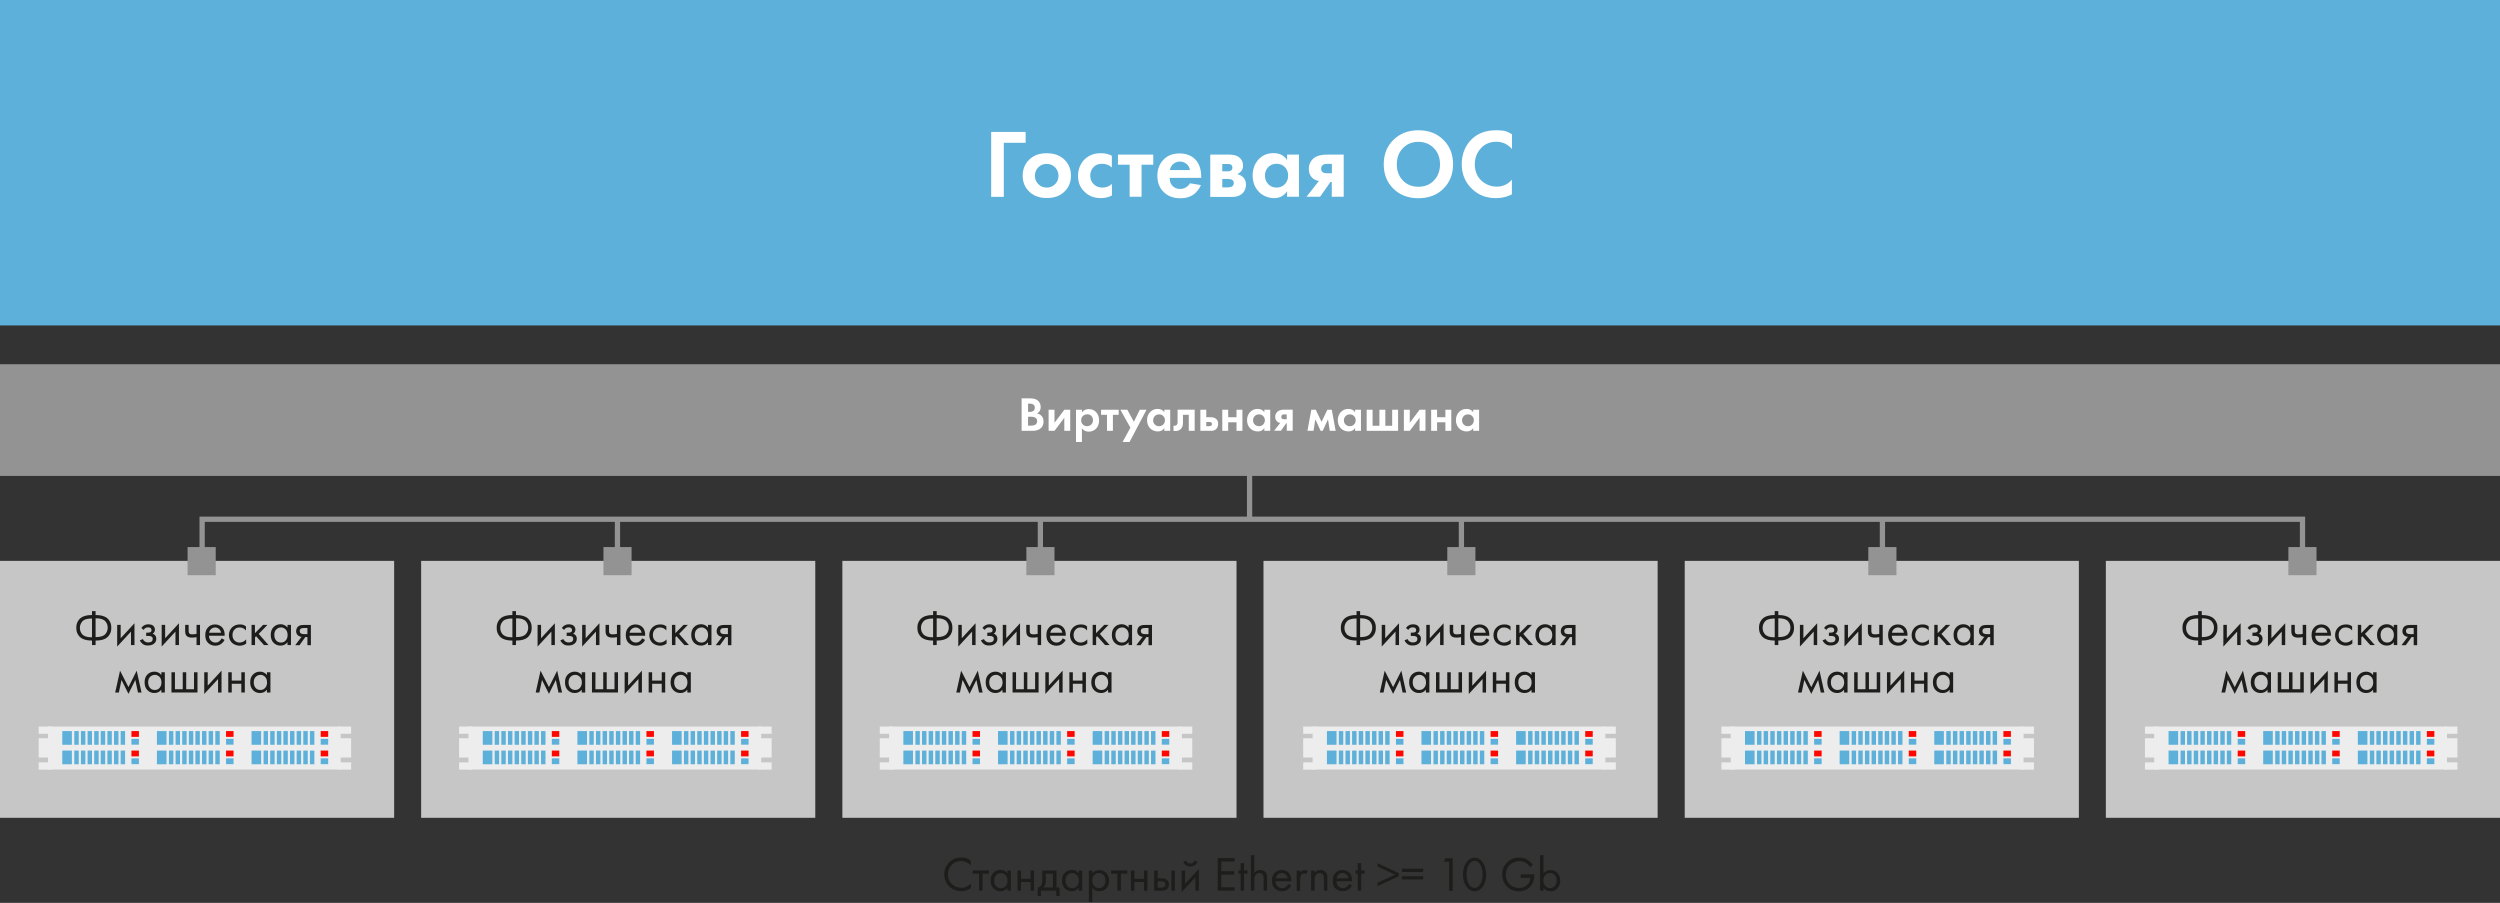 <?xml version="1.0" encoding="UTF-8"?> <svg xmlns="http://www.w3.org/2000/svg" id="Layer_1" data-name="Layer 1" version="1.1" viewBox="0 0 2372.2 856.7"><rect x="0" y="0" width="2372.2" height="856.7" fill="#333333" stroke="none"/><defs><style> .cls-1 { fill: #ff0600; } .cls-1, .cls-2, .cls-3, .cls-4, .cls-5, .cls-6, .cls-7 { stroke-width: 0px; } .cls-2 { fill: #1d1d1b; } .cls-3 { fill: #ededed; } .cls-4 { fill: #939393; } .cls-5 { fill: #c6c6c6; } .cls-6 { fill: #fff; } .cls-7 { fill: #5db0d9; } .cls-8 { fill: none; stroke: #939393; stroke-miterlimit: 10; stroke-width: 5px; } </style></defs><rect class="cls-7" width="2372.2" height="308.8"></rect><rect class="cls-4" y="345.6" width="2372.2" height="106"></rect><rect class="cls-5" y="532.2" width="374" height="243.8"></rect><rect class="cls-4" x="178" y="519.1" width="26.7" height="26.7"></rect><rect class="cls-5" x="399.6" y="532.2" width="374" height="243.8"></rect><rect class="cls-5" x="799.3" y="532.2" width="374" height="243.8"></rect><rect class="cls-5" x="1198.9" y="532.2" width="374" height="243.8"></rect><rect class="cls-5" x="1598.6" y="532.2" width="374" height="243.8"></rect><rect class="cls-5" x="1998.2" y="532.2" width="374" height="243.8"></rect><g><path class="cls-6" d="M973.2,125.1v10.4h-20.7v51.3h-12v-61.6h32.7Z"></path><path class="cls-6" d="M993.3,145.4c6.7,0,12.1,1.9,16.2,5.6,4.5,4.1,6.7,9.3,6.7,15.7s-2.2,11.6-6.7,15.6c-4.1,3.8-9.5,5.6-16.2,5.6s-12.1-1.9-16.2-5.6c-4.5-4.1-6.7-9.3-6.7-15.6s2.2-11.6,6.7-15.7c4.1-3.8,9.5-5.6,16.2-5.6ZM985.2,174.7c2.2,2.2,4.8,3.3,8,3.3s5.9-1.1,8-3.3c2.2-2.2,3.2-4.9,3.2-7.9s-1.1-5.8-3.2-8c-2.2-2.2-4.8-3.3-8-3.3s-5.9,1.1-8,3.3c-2.2,2.2-3.2,4.9-3.2,8s1.1,5.7,3.2,7.9Z"></path><path class="cls-6" d="M1055,147.8v11.1c-2.5-2.3-5.6-3.5-9.2-3.5s-6.3,1.1-8.3,3.3c-2,2.2-3,4.9-3,8s1.1,6,3.3,8.1c2.2,2.2,5,3.2,8.4,3.2s6.3-1.2,8.9-3.5v11c-3.3,1.7-6.8,2.5-10.4,2.5-6.2,0-11.4-1.9-15.4-5.8-4.3-4-6.4-9.1-6.4-15.3s2.3-12.2,6.9-16.3c3.9-3.4,8.7-5.2,14.4-5.2s7.5.8,10.8,2.4Z"></path><path class="cls-6" d="M1094.3,156.3h-11.1v30.4h-11.3v-30.4h-11.1v-9.6h33.5v9.6Z"></path><path class="cls-6" d="M1129.1,173.9l10.4,1.7c-.4,1.1-1,2.2-1.7,3.3-.7,1.1-1.8,2.4-3.3,4s-3.5,2.8-6,3.8c-2.5,1-5.4,1.4-8.7,1.4-6.3,0-11.4-1.9-15.3-5.6-4.2-3.9-6.3-9.1-6.3-15.6s2-11.6,6.1-15.7c3.8-3.8,8.8-5.6,15.1-5.6s12,2.2,15.6,6.6c3.2,3.8,4.8,9.1,4.8,15.7v.9h-29.9c0,2.7.6,5,1.9,6.7,1.8,2.5,4.5,3.8,8,3.8s7.3-1.8,9.3-5.3ZM1110.2,161.4h18.9c-.4-2.6-1.6-4.6-3.4-6-1.8-1.4-3.9-2.1-6.1-2.1s-4.2.7-6.1,2.1c-1.8,1.4-2.9,3.4-3.4,5.9Z"></path><path class="cls-6" d="M1148.4,146.7h17.7c4.3,0,7.4.8,9.5,2.4,2.6,2,3.9,4.6,3.9,7.9s-.5,3.3-1.4,4.9c-1,1.5-2.3,2.6-4.1,3.4,2,.4,3.7,1.2,5.3,2.6,2,1.8,3,4.3,3,7.5s-1.4,6.7-4.3,8.9c-2.3,1.7-5.3,2.6-9,2.6h-20.6v-40ZM1159.7,162.6h5.2c1.2,0,2.2-.2,3-.7,1-.6,1.5-1.5,1.5-2.8s-.4-2.2-1.3-2.9c-.6-.4-1.7-.6-3.3-.6h-5v7ZM1159.7,177.8h5.3c1.9,0,3.3-.3,4.2-1,1-.7,1.5-1.8,1.5-3.2s-.5-2.2-1.5-2.9c-.9-.6-2.2-.9-3.9-.9h-5.5v8Z"></path><path class="cls-6" d="M1221.3,151.9v-5.2h11.3v40h-11.3v-5.2c-3,4.3-7.1,6.5-12.3,6.5s-11-2.1-14.7-6.2c-3.8-4.1-5.7-9.2-5.7-15.2s1.8-11.1,5.5-15.2c3.7-4.1,8.5-6.1,14.3-6.1s10.1,2.2,12.8,6.5ZM1219.2,158.6c-2.1-2.2-4.7-3.2-7.9-3.2s-5.9,1.1-7.9,3.2c-2.1,2.2-3.1,4.8-3.1,8s1,5.9,3.1,8.1c2.1,2.2,4.7,3.3,7.9,3.3s5.9-1.1,7.9-3.3c2.1-2.2,3.1-4.9,3.1-8.1s-1-5.9-3.1-8Z"></path><path class="cls-6" d="M1239.7,186.7l11.8-15c-2.6-.4-4.7-1.4-6.5-3.1-2.1-2.1-3.1-4.9-3.1-8.5s1.6-7.5,4.8-10.1c2.8-2.2,7-3.3,12.4-3.3h15.9v40h-11.3v-14h-1.3l-9.8,14h-12.9ZM1263.8,164.5v-9h-4.9c-1.7,0-3,.4-3.8,1.1-1,.9-1.5,2.1-1.5,3.5s.5,2.6,1.5,3.3c.9.7,2.1,1,3.8,1h4.9Z"></path><path class="cls-6" d="M1322.2,132.7c6.1-6,14-9.1,23.7-9.1s17.6,3,23.7,9.1c6.1,6,9.2,13.8,9.2,23.2s-3.1,17.1-9.2,23.2c-6.1,6-14,9-23.7,9s-17.6-3-23.7-9c-6.1-6-9.2-13.7-9.2-23.2s3.1-17.2,9.2-23.2ZM1331.1,171.2c3.8,4,8.7,6,14.8,6s11-2,14.8-6c3.8-4,5.7-9.1,5.7-15.3s-1.9-11.3-5.8-15.3c-3.9-4-8.8-6-14.7-6s-10.9,2-14.7,6c-3.9,4-5.8,9.1-5.8,15.3s1.9,11.3,5.7,15.3Z"></path><path class="cls-6" d="M1434.6,170.4v14c-4.6,2.4-9.6,3.6-15.2,3.6-9,0-16.5-2.9-22.5-8.6-6.6-6.3-9.9-14.2-9.9-23.6s3.3-18,9.9-24.1c5.8-5.4,13.3-8.1,22.6-8.1s10.5,1.3,15.2,3.8v14c-4-4.6-9-6.9-14.9-6.9s-11,2.1-14.7,6.3c-3.8,4.2-5.7,9.3-5.7,15.2s2.1,11.6,6.3,15.4c4.2,3.8,9.1,5.7,14.6,5.7s10.6-2.2,14.4-6.7Z"></path></g><g><path class="cls-6" d="M969.5,378h7.6c3.4,0,5.9.6,7.5,1.9,1.9,1.5,2.9,3.6,2.9,6.4s-1.2,4.8-3.5,6.1c1.6.2,2.9.9,4,1.9,1.5,1.4,2.2,3.3,2.2,5.8s-.9,4.7-2.6,6.2c-1.9,1.7-4.5,2.5-7.8,2.5h-10.4v-30.9ZM975.5,382.9v7.9h1.7c.3,0,.6,0,.9,0,.3,0,.6,0,1.2-.3.5-.2.9-.4,1.3-.6.4-.3.7-.7.9-1.2.3-.5.4-1.2.4-1.9,0-1.3-.4-2.3-1.3-2.9-.9-.6-2-.9-3.3-.9h-1.8ZM975.5,395.4v8.5h2.6c1.8,0,3.2-.3,4.1-.8,1.3-.7,1.9-1.9,1.9-3.6s-.8-2.8-2.3-3.5c-.9-.4-2.2-.6-4.1-.6h-2.2Z"></path><path class="cls-6" d="M995,388.8h5.6v12.4l9.3-12.4h5.6v20h-5.6v-12.4l-9.3,12.4h-5.6v-20Z"></path><path class="cls-6" d="M1026.6,406.2v13.2h-5.6v-30.6h5.6v2.6c1.5-2.2,3.7-3.2,6.5-3.2s5.1.9,6.8,2.7c2,2,3,4.7,3,8s-1,6.1-3.1,8.1c-1.9,1.7-4.1,2.6-6.8,2.6s-4.8-1.1-6.4-3.2ZM1031.5,393.2c-1.5,0-2.7.4-3.7,1.3-1.3,1.1-1.9,2.5-1.9,4.3s.6,3.3,1.9,4.3c1,.9,2.3,1.3,3.7,1.3s2.8-.5,3.8-1.4c1.2-1.1,1.8-2.5,1.8-4.3s-.6-3.1-1.7-4.2c-1-1-2.3-1.4-3.8-1.4Z"></path><path class="cls-6" d="M1061.6,393.6h-5.6v15.2h-5.6v-15.2h-5.6v-4.8h16.7v4.8Z"></path><path class="cls-6" d="M1065.2,419.4l7.4-13.6-9.5-17h6.6l6.2,11.4,5.6-11.4h6.4l-16.1,30.6h-6.4Z"></path><path class="cls-6" d="M1104.8,391.4v-2.6h5.6v20h-5.6v-2.6c-1.5,2.2-3.6,3.2-6.2,3.2s-5.5-1-7.4-3.1c-1.9-2.1-2.8-4.6-2.8-7.6s.9-5.6,2.8-7.6c1.9-2,4.2-3.1,7.2-3.1s5,1.1,6.4,3.2ZM1103.8,394.8c-1-1.1-2.4-1.6-4-1.6s-2.9.5-4,1.6c-1,1.1-1.6,2.4-1.6,4s.5,3,1.6,4c1,1.1,2.4,1.6,4,1.6s2.9-.5,4-1.6c1-1.1,1.6-2.4,1.6-4s-.5-2.9-1.6-4Z"></path><path class="cls-6" d="M1133.6,388.8v20h-5.6v-15.2h-5.5v7.4c0,2.6-.6,4.6-1.9,5.9-1.3,1.4-3.1,2.1-5.4,2.1s-1.2,0-1.7-.2v-4.8c.4,0,.7,0,.9,0,1,0,1.8-.3,2.3-1,.5-.6.7-1.4.7-2.5v-11.8h16.2Z"></path><path class="cls-6" d="M1139,388.8h5.6v7.1h4.4c2.3,0,4.1.7,5.4,2,1,1.1,1.5,2.5,1.5,4.3s-.7,3.9-2.1,5.1c-1.1,1-2.6,1.5-4.5,1.5h-10.3v-20ZM1144.6,404.4h2.6c1,0,1.6-.2,2.1-.5.5-.4.7-.9.7-1.6s-.2-1.1-.7-1.4c-.4-.3-1.1-.5-1.9-.5h-2.8v4Z"></path><path class="cls-6" d="M1159.8,408.8v-20h5.6v7.1h7.9v-7.1h5.6v20h-5.6v-8.1h-7.9v8.1h-5.6Z"></path><path class="cls-6" d="M1199.7,391.4v-2.6h5.6v20h-5.6v-2.6c-1.5,2.2-3.6,3.2-6.2,3.2s-5.5-1-7.4-3.1c-1.9-2.1-2.8-4.6-2.8-7.6s.9-5.6,2.8-7.6c1.9-2,4.2-3.1,7.2-3.1s5,1.1,6.4,3.2ZM1198.6,394.8c-1-1.1-2.4-1.6-4-1.6s-2.9.5-4,1.6c-1,1.1-1.6,2.4-1.6,4s.5,3,1.6,4c1,1.1,2.4,1.6,4,1.6s2.9-.5,4-1.6c1-1.1,1.6-2.4,1.6-4s-.5-2.9-1.6-4Z"></path><path class="cls-6" d="M1208.9,408.8l5.9-7.5c-1.3-.2-2.4-.7-3.2-1.6-1-1-1.6-2.5-1.6-4.3s.8-3.7,2.4-5c1.4-1.1,3.5-1.7,6.2-1.7h8v20h-5.6v-7h-.6l-4.9,7h-6.5ZM1220.9,397.7v-4.5h-2.5c-.9,0-1.5.2-1.9.6-.5.5-.7,1-.7,1.8s.2,1.3.7,1.7c.4.3,1.1.5,1.9.5h2.5Z"></path><path class="cls-6" d="M1240.6,408.8l3.7-20h4.2l5.5,11.5,5.5-11.5h4.2l3.7,20h-5.6l-1.7-10.9-5,10.9h-2l-5-10.9-1.7,10.9h-5.6Z"></path><path class="cls-6" d="M1285.8,391.4v-2.6h5.6v20h-5.6v-2.6c-1.5,2.2-3.6,3.2-6.2,3.2s-5.5-1-7.4-3.1c-1.9-2.1-2.8-4.6-2.8-7.6s.9-5.6,2.8-7.6c1.9-2,4.2-3.1,7.2-3.1s5,1.1,6.4,3.2ZM1284.8,394.8c-1-1.1-2.4-1.6-4-1.6s-2.9.5-4,1.6c-1,1.1-1.6,2.4-1.6,4s.5,3,1.6,4c1,1.1,2.4,1.6,4,1.6s2.9-.5,4-1.6c1-1.1,1.6-2.4,1.6-4s-.5-2.9-1.6-4Z"></path><path class="cls-6" d="M1296.8,408.8v-20h5.6v15.2h6.5v-15.2h5.6v15.2h6.5v-15.2h5.6v20h-29.9Z"></path><path class="cls-6" d="M1332.1,388.8h5.6v12.4l9.3-12.4h5.6v20h-5.6v-12.4l-9.3,12.4h-5.6v-20Z"></path><path class="cls-6" d="M1358,408.8v-20h5.6v7.1h7.9v-7.1h5.6v20h-5.6v-8.1h-7.9v8.1h-5.6Z"></path><path class="cls-6" d="M1397.9,391.4v-2.6h5.6v20h-5.6v-2.6c-1.5,2.2-3.6,3.2-6.2,3.2s-5.5-1-7.4-3.1c-1.9-2.1-2.8-4.6-2.8-7.6s.9-5.6,2.8-7.6c1.9-2,4.2-3.1,7.2-3.1s5,1.1,6.4,3.2ZM1396.9,394.8c-1-1.1-2.4-1.6-4-1.6s-2.9.5-4,1.6c-1,1.1-1.6,2.4-1.6,4s.5,3,1.6,4c1,1.1,2.4,1.6,4,1.6s2.9-.5,4-1.6c1-1.1,1.6-2.4,1.6-4s-.5-2.9-1.6-4Z"></path></g><g><g><path class="cls-2" d="M87.3,612.1v-4.3h-.8c-2.2,0-4.1-.3-5.9-.8-1.7-.5-3.1-1.2-4.1-2-1-.8-1.9-1.8-2.5-2.9-.7-1.1-1.1-2.2-1.3-3.2-.2-1-.3-2.1-.3-3.2s.1-2.1.3-3.2c.2-1,.7-2.1,1.3-3.2.7-1.1,1.5-2.1,2.5-2.9,1-.8,2.4-1.5,4.1-2,1.7-.5,3.7-.8,5.9-.8h.8v-3.7h3.4v3.7h.8c2.2,0,4.1.3,5.9.8,1.7.5,3.1,1.2,4.1,2,1,.8,1.9,1.8,2.5,2.9.7,1.1,1.1,2.2,1.3,3.2.2,1,.3,2.1.3,3.2s-.1,2.1-.3,3.2c-.2,1-.7,2.1-1.3,3.2-.7,1.1-1.5,2.1-2.5,2.9-1,.8-2.4,1.5-4.1,2-1.7.5-3.7.8-5.9.8h-.8v4.3h-3.4ZM87.3,604.5v-17.6h-.9c-2,0-3.7.3-5.2.8-1.5.5-2.5,1.2-3.3,2.2-.7.9-1.3,1.8-1.6,2.8-.3,1-.5,2-.5,3.1s.2,2.1.5,3.1c.3,1,.9,1.9,1.6,2.8.7.9,1.8,1.6,3.3,2.2,1.4.5,3.2.8,5.2.8h.9ZM90.7,586.9v17.6h.9c2,0,3.7-.3,5.2-.8,1.4-.5,2.5-1.2,3.3-2.2.7-.9,1.3-1.8,1.6-2.8.3-1,.5-2,.5-3.1s-.2-2.1-.5-3.1c-.3-1-.9-1.9-1.6-2.8-.7-.9-1.8-1.6-3.3-2.2-1.4-.5-3.2-.8-5.2-.8h-.9Z"></path><path class="cls-2" d="M111.2,592.9h3.3v12.7l13.1-14.2v20.7h-3.3v-12.8l-13.1,14.2v-20.5Z"></path><path class="cls-2" d="M136.4,597.8l-2.3-1.9c.7-1.1,1.6-1.9,2.5-2.4,1.2-.7,2.6-1.1,4.2-1.1s3.5.4,4.5,1.3c1.1,1,1.7,2.2,1.7,3.7s-.7,3.1-2.2,4c.9.2,1.7.6,2.2,1.2.9,1,1.3,2.1,1.3,3.5,0,2.1-.8,3.7-2.5,4.9-1.4,1-3.2,1.5-5.5,1.5s-3.7-.5-5.1-1.6c-1-.8-1.9-1.9-2.5-3.3l2.9-1.2c.3.9.9,1.6,1.7,2.2.9.6,1.9,1,3.1,1s2.5-.2,3.2-.7c.9-.6,1.3-1.5,1.3-2.7s-.4-1.7-1.2-2.2c-.6-.4-1.7-.6-3.1-.6h-1.9v-3.1h1.6c1.2,0,2-.2,2.5-.5.7-.4,1-1,1-1.8s-.3-1.5-.8-2c-.5-.5-1.3-.7-2.5-.7s-1.8.2-2.6.7c-.7.4-1.2,1-1.6,1.7Z"></path><path class="cls-2" d="M153.4,592.9h3.3v12.7l13.1-14.2v20.7h-3.3v-12.8l-13.1,14.2v-20.5Z"></path><path class="cls-2" d="M186.5,612.1v-7.5c-1.8.3-3.3.4-4.5.4-2.1,0-3.7-.5-4.7-1.4-1.1-1-1.6-2.5-1.6-4.7v-6h3.3v5.5c0,1,.1,1.8.4,2.3.4.8,1.4,1.2,2.9,1.2s2.7-.1,4.2-.4v-8.6h3.3v19.2h-3.3Z"></path><path class="cls-2" d="M210.3,605.7l2.8,1.5c-.6,1.2-1.4,2.3-2.4,3.1-1.8,1.6-3.9,2.4-6.4,2.4s-4.8-.8-6.7-2.5c-1.9-1.7-2.8-4.2-2.8-7.5s.8-5.4,2.5-7.3c1.7-1.9,3.9-2.9,6.8-2.9s5.6,1.2,7.3,3.5c1.3,1.9,1.9,4.3,1.8,7.2h-14.9c0,1.9.6,3.5,1.8,4.7,1.2,1.2,2.6,1.8,4.3,1.8s2.8-.5,3.9-1.4c.9-.7,1.5-1.6,2-2.6ZM198.5,600.4h11.3c-.3-1.5-.9-2.7-2-3.6-1-.9-2.3-1.4-3.7-1.4s-2.6.5-3.7,1.4c-1.1.9-1.7,2.1-2,3.6Z"></path><path class="cls-2" d="M233.4,594.3v4c-1.5-1.9-3.5-2.9-6-2.9s-3.5.6-4.8,1.9c-1.3,1.3-2,3-2,5.3s.7,4,2,5.2c1.3,1.3,2.9,1.9,4.8,1.9s4.5-1,6.2-3v4c-1.8,1.3-3.9,2-6.1,2s-5.5-.9-7.4-2.8c-1.9-1.9-2.9-4.3-2.9-7.2s1-5.4,2.9-7.3c1.9-1.9,4.4-2.9,7.4-2.9s4.2.6,6,1.9Z"></path><path class="cls-2" d="M238.6,592.9h3.3v7.9l7.8-7.9h4.1l-8.3,8.6,9.3,10.6h-4.3l-7.5-8.4-1,1v7.4h-3.3v-19.2Z"></path><path class="cls-2" d="M272.8,595.6v-2.7h3.3v19.2h-3.3v-2.7c-1.7,2.2-3.9,3.2-6.6,3.2s-4.8-.9-6.6-2.7c-1.8-1.8-2.7-4.3-2.7-7.5s.9-5.6,2.7-7.4c1.8-1.8,4-2.7,6.6-2.7s5,1.1,6.6,3.2ZM266.6,595.4c-1.8,0-3.2.6-4.5,1.9s-1.8,3-1.8,5.2.6,3.9,1.7,5.2c1.1,1.3,2.7,2,4.6,2s3.5-.7,4.6-2.1c1.2-1.4,1.7-3.1,1.7-5.1s-.6-4-1.9-5.3c-1.3-1.2-2.8-1.9-4.4-1.9Z"></path><path class="cls-2" d="M280.2,612.1l6-7.9c-.2,0-.4,0-.8,0-.3,0-.8-.2-1.4-.5-.6-.2-1.1-.6-1.5-1-1-1-1.5-2.2-1.5-3.8s.6-3.3,1.7-4.3c1.1-1.1,3-1.6,5.6-1.6h6.7v19.2h-3.3v-7.7h-2l-5.5,7.7h-4ZM291.7,601.6v-5.7h-3.1c-1.4,0-2.5.2-3,.5-.8.5-1.2,1.3-1.2,2.4s.4,1.8,1.2,2.3c.6.4,1.6.6,3,.6h3.1Z"></path><path class="cls-2" d="M109.3,657.1l4.6-20.7,8,15.6,7.8-15.6,4.6,20.7h-3.4l-2.5-11.9-6.5,13.2-6.6-13.2-2.5,11.9h-3.4Z"></path><path class="cls-2" d="M153.1,640.6v-2.7h3.3v19.2h-3.3v-2.7c-1.7,2.2-3.9,3.2-6.6,3.2s-4.8-.9-6.6-2.7c-1.8-1.8-2.7-4.3-2.7-7.5s.9-5.6,2.7-7.4c1.8-1.8,4-2.7,6.6-2.7s5,1.1,6.6,3.2ZM146.9,640.4c-1.8,0-3.2.6-4.5,1.9s-1.8,3-1.8,5.2.6,3.9,1.7,5.2c1.1,1.3,2.7,2,4.6,2s3.5-.7,4.6-2.1c1.2-1.4,1.7-3.1,1.7-5.1s-.6-4-1.9-5.3c-1.3-1.2-2.8-1.9-4.4-1.9Z"></path><path class="cls-2" d="M162.7,657.1v-19.2h3.3v16.1h7.4v-16.1h3.3v16.1h7.4v-16.1h3.3v19.2h-24.8Z"></path><path class="cls-2" d="M193.8,637.9h3.3v12.7l13.1-14.2v20.7h-3.3v-12.8l-13.1,14.2v-20.5Z"></path><path class="cls-2" d="M216.6,657.1v-19.2h3.3v7.9h9.1v-7.9h3.3v19.2h-3.3v-8.3h-9.1v8.3h-3.3Z"></path><path class="cls-2" d="M253.3,640.6v-2.7h3.3v19.2h-3.3v-2.7c-1.7,2.2-3.9,3.2-6.6,3.2s-4.8-.9-6.6-2.7c-1.8-1.8-2.7-4.3-2.7-7.5s.9-5.6,2.7-7.4c1.8-1.8,4-2.7,6.6-2.7s5,1.1,6.6,3.2ZM247.1,640.4c-1.8,0-3.2.6-4.5,1.9s-1.8,3-1.8,5.2.6,3.9,1.7,5.2c1.1,1.3,2.7,2,4.6,2s3.5-.7,4.6-2.1c1.2-1.4,1.7-3.1,1.7-5.1s-.6-4-1.9-5.3c-1.3-1.2-2.8-1.9-4.4-1.9Z"></path></g><g><rect class="cls-3" x="45.5" y="689.4" width="277.8" height="40.8"></rect><g><g><rect class="cls-7" x="59.1" y="693.7" width="9.1" height="13"></rect><rect class="cls-7" x="70.5" y="693.7" width="4.2" height="13"></rect><rect class="cls-7" x="76.8" y="693.7" width="4.2" height="13"></rect><rect class="cls-7" x="83.1" y="693.7" width="4.2" height="13"></rect><rect class="cls-7" x="89.4" y="693.7" width="4.2" height="13"></rect><rect class="cls-7" x="95.6" y="693.7" width="4.2" height="13"></rect><rect class="cls-7" x="101.9" y="693.7" width="4.2" height="13"></rect><rect class="cls-7" x="108.2" y="693.7" width="4.2" height="13"></rect><rect class="cls-7" x="114.5" y="693.7" width="4.2" height="13"></rect></g><rect class="cls-1" x="124.7" y="693.7" width="7.1" height="5.5"></rect><rect class="cls-7" x="124.7" y="701.1" width="7.1" height="5.5"></rect><g><rect class="cls-7" x="59.1" y="712.2" width="9.1" height="13"></rect><rect class="cls-7" x="70.5" y="712.2" width="4.2" height="13"></rect><rect class="cls-7" x="76.8" y="712.2" width="4.2" height="13"></rect><rect class="cls-7" x="83.1" y="712.2" width="4.2" height="13"></rect><rect class="cls-7" x="89.4" y="712.2" width="4.2" height="13"></rect><rect class="cls-7" x="95.6" y="712.2" width="4.2" height="13"></rect><rect class="cls-7" x="101.9" y="712.2" width="4.2" height="13"></rect><rect class="cls-7" x="108.2" y="712.2" width="4.2" height="13"></rect><rect class="cls-7" x="114.5" y="712.2" width="4.2" height="13"></rect></g><rect class="cls-1" x="124.7" y="712.2" width="7.1" height="5.5"></rect><rect class="cls-7" x="124.7" y="719.6" width="7.1" height="5.5"></rect></g><g><g><rect class="cls-7" x="148.9" y="693.7" width="9.1" height="13"></rect><rect class="cls-7" x="160.3" y="693.7" width="4.2" height="13"></rect><rect class="cls-7" x="166.6" y="693.7" width="4.2" height="13"></rect><rect class="cls-7" x="172.9" y="693.7" width="4.2" height="13"></rect><rect class="cls-7" x="179.2" y="693.7" width="4.2" height="13"></rect><rect class="cls-7" x="185.4" y="693.7" width="4.2" height="13"></rect><rect class="cls-7" x="191.7" y="693.7" width="4.2" height="13"></rect><rect class="cls-7" x="198" y="693.7" width="4.2" height="13"></rect><rect class="cls-7" x="204.3" y="693.7" width="4.2" height="13"></rect></g><rect class="cls-1" x="214.5" y="693.7" width="7.1" height="5.5"></rect><rect class="cls-7" x="214.5" y="701.1" width="7.1" height="5.5"></rect><g><rect class="cls-7" x="148.9" y="712.2" width="9.1" height="13"></rect><rect class="cls-7" x="160.3" y="712.2" width="4.2" height="13"></rect><rect class="cls-7" x="166.6" y="712.2" width="4.2" height="13"></rect><rect class="cls-7" x="172.9" y="712.2" width="4.2" height="13"></rect><rect class="cls-7" x="179.2" y="712.2" width="4.2" height="13"></rect><rect class="cls-7" x="185.4" y="712.2" width="4.2" height="13"></rect><rect class="cls-7" x="191.7" y="712.2" width="4.2" height="13"></rect><rect class="cls-7" x="198" y="712.2" width="4.2" height="13"></rect><rect class="cls-7" x="204.3" y="712.2" width="4.2" height="13"></rect></g><rect class="cls-1" x="214.5" y="712.2" width="7.1" height="5.5"></rect><rect class="cls-7" x="214.5" y="719.6" width="7.1" height="5.5"></rect></g><g><g><rect class="cls-7" x="238.7" y="693.7" width="9.1" height="13"></rect><rect class="cls-7" x="250.1" y="693.7" width="4.2" height="13"></rect><rect class="cls-7" x="256.4" y="693.7" width="4.2" height="13"></rect><rect class="cls-7" x="262.7" y="693.7" width="4.2" height="13"></rect><rect class="cls-7" x="268.9" y="693.7" width="4.2" height="13"></rect><rect class="cls-7" x="275.2" y="693.7" width="4.2" height="13"></rect><rect class="cls-7" x="281.5" y="693.7" width="4.2" height="13"></rect><rect class="cls-7" x="287.8" y="693.7" width="4.2" height="13"></rect><rect class="cls-7" x="294.1" y="693.7" width="4.2" height="13"></rect></g><rect class="cls-1" x="304.3" y="693.7" width="7.1" height="5.5"></rect><rect class="cls-7" x="304.3" y="701.1" width="7.1" height="5.5"></rect><g><rect class="cls-7" x="238.7" y="712.2" width="9.1" height="13"></rect><rect class="cls-7" x="250.1" y="712.2" width="4.2" height="13"></rect><rect class="cls-7" x="256.4" y="712.2" width="4.2" height="13"></rect><rect class="cls-7" x="262.7" y="712.2" width="4.2" height="13"></rect><rect class="cls-7" x="268.9" y="712.2" width="4.2" height="13"></rect><rect class="cls-7" x="275.2" y="712.2" width="4.2" height="13"></rect><rect class="cls-7" x="281.5" y="712.2" width="4.2" height="13"></rect><rect class="cls-7" x="287.8" y="712.2" width="4.2" height="13"></rect><rect class="cls-7" x="294.1" y="712.2" width="4.2" height="13"></rect></g><rect class="cls-1" x="304.3" y="712.2" width="7.1" height="5.5"></rect><rect class="cls-7" x="304.3" y="719.6" width="7.1" height="5.5"></rect></g><g><rect class="cls-3" x="36.7" y="689.4" width="12.5" height="6.9"></rect><rect class="cls-3" x="36.7" y="700.5" width="12.5" height="18.3"></rect><rect class="cls-3" x="36.7" y="723.4" width="12.5" height="6.9"></rect></g><g><rect class="cls-3" x="320.7" y="689.4" width="12.5" height="6.9"></rect><rect class="cls-3" x="320.7" y="700.5" width="12.5" height="18.3"></rect><rect class="cls-3" x="320.7" y="723.4" width="12.5" height="6.9"></rect></g></g></g><g><g><path class="cls-2" d="M486.2,612.1v-4.3h-.8c-2.2,0-4.1-.3-5.9-.8-1.7-.5-3.1-1.2-4.1-2-1-.8-1.9-1.8-2.5-2.9-.7-1.1-1.1-2.2-1.3-3.2-.2-1-.3-2.1-.3-3.2s.1-2.1.3-3.2c.2-1,.7-2.1,1.3-3.2.7-1.1,1.5-2.1,2.5-2.9,1-.8,2.4-1.5,4.1-2,1.7-.5,3.7-.8,5.9-.8h.8v-3.7h3.4v3.7h.8c2.2,0,4.1.3,5.9.8,1.7.5,3.1,1.2,4.1,2,1,.8,1.9,1.8,2.5,2.9.7,1.1,1.1,2.2,1.3,3.2.2,1,.3,2.1.3,3.2s-.1,2.1-.3,3.2c-.2,1-.7,2.1-1.3,3.2-.7,1.1-1.5,2.1-2.5,2.9-1,.8-2.4,1.5-4.1,2-1.7.5-3.7.8-5.9.8h-.8v4.3h-3.4ZM486.2,604.5v-17.6h-.9c-2,0-3.7.3-5.2.8-1.5.5-2.5,1.2-3.3,2.2-.7.9-1.3,1.8-1.6,2.8-.3,1-.5,2-.5,3.1s.2,2.1.5,3.1c.3,1,.9,1.9,1.6,2.8.7.9,1.8,1.6,3.3,2.2,1.4.5,3.2.8,5.2.8h.9ZM489.7,586.9v17.6h.9c2,0,3.7-.3,5.2-.8,1.4-.5,2.5-1.2,3.3-2.2.7-.9,1.3-1.8,1.6-2.8.3-1,.5-2,.5-3.1s-.2-2.1-.5-3.1c-.3-1-.9-1.9-1.6-2.8-.7-.9-1.8-1.6-3.3-2.2-1.4-.5-3.2-.8-5.2-.8h-.9Z"></path><path class="cls-2" d="M510.1,592.9h3.3v12.7l13.1-14.2v20.7h-3.3v-12.8l-13.1,14.2v-20.5Z"></path><path class="cls-2" d="M535.4,597.8l-2.3-1.9c.7-1.1,1.6-1.9,2.5-2.4,1.2-.7,2.6-1.1,4.2-1.1s3.5.4,4.5,1.3c1.1,1,1.7,2.2,1.7,3.7s-.7,3.1-2.2,4c.9.2,1.7.6,2.2,1.2.9,1,1.3,2.1,1.3,3.5,0,2.1-.8,3.7-2.5,4.9-1.4,1-3.2,1.5-5.5,1.5s-3.7-.5-5.1-1.6c-1-.8-1.9-1.9-2.5-3.3l2.9-1.2c.3.9.9,1.6,1.7,2.2.9.6,1.9,1,3.1,1s2.5-.2,3.2-.7c.9-.6,1.3-1.5,1.3-2.7s-.4-1.7-1.2-2.2c-.6-.4-1.7-.6-3.1-.6h-1.9v-3.1h1.6c1.2,0,2-.2,2.5-.5.7-.4,1-1,1-1.8s-.3-1.5-.8-2c-.5-.5-1.3-.7-2.5-.7s-1.8.2-2.6.7c-.7.4-1.2,1-1.6,1.7Z"></path><path class="cls-2" d="M552.4,592.9h3.3v12.7l13.1-14.2v20.7h-3.3v-12.8l-13.1,14.2v-20.5Z"></path><path class="cls-2" d="M585.4,612.1v-7.5c-1.8.3-3.3.4-4.5.4-2.1,0-3.7-.5-4.7-1.4-1.1-1-1.6-2.5-1.6-4.7v-6h3.3v5.5c0,1,.1,1.8.4,2.3.4.8,1.4,1.2,2.9,1.2s2.7-.1,4.2-.4v-8.6h3.3v19.2h-3.3Z"></path><path class="cls-2" d="M609.3,605.7l2.8,1.5c-.6,1.2-1.4,2.3-2.4,3.1-1.8,1.6-3.9,2.4-6.4,2.4s-4.8-.8-6.7-2.5c-1.9-1.7-2.8-4.2-2.8-7.5s.8-5.4,2.5-7.3c1.7-1.9,3.9-2.9,6.8-2.9s5.6,1.2,7.3,3.5c1.3,1.9,1.9,4.3,1.8,7.2h-14.9c0,1.9.6,3.5,1.8,4.7,1.2,1.2,2.6,1.8,4.3,1.8s2.8-.5,3.9-1.4c.9-.7,1.5-1.6,2-2.6ZM597.5,600.4h11.3c-.3-1.5-.9-2.7-2-3.6-1-.9-2.3-1.4-3.7-1.4s-2.6.5-3.7,1.4c-1.1.9-1.7,2.1-2,3.6Z"></path><path class="cls-2" d="M632.3,594.3v4c-1.5-1.9-3.5-2.9-6-2.9s-3.5.6-4.8,1.9c-1.3,1.3-2,3-2,5.3s.7,4,2,5.2c1.3,1.3,2.9,1.9,4.8,1.9s4.5-1,6.2-3v4c-1.8,1.3-3.9,2-6.1,2s-5.5-.9-7.4-2.8c-1.9-1.9-2.9-4.3-2.9-7.2s1-5.4,2.9-7.3c1.9-1.9,4.4-2.9,7.4-2.9s4.2.6,6,1.9Z"></path><path class="cls-2" d="M637.5,592.9h3.3v7.9l7.8-7.9h4.1l-8.3,8.6,9.3,10.6h-4.3l-7.5-8.4-1,1v7.4h-3.3v-19.2Z"></path><path class="cls-2" d="M671.8,595.6v-2.7h3.3v19.2h-3.3v-2.7c-1.7,2.2-3.9,3.2-6.6,3.2s-4.8-.9-6.6-2.7c-1.8-1.8-2.7-4.3-2.7-7.5s.9-5.6,2.7-7.4c1.8-1.8,4-2.7,6.6-2.7s5,1.1,6.6,3.2ZM665.6,595.4c-1.8,0-3.2.6-4.5,1.9-1.2,1.2-1.8,3-1.8,5.2s.6,3.9,1.7,5.2c1.1,1.3,2.7,2,4.6,2s3.5-.7,4.6-2.1,1.7-3.1,1.7-5.1-.6-4-1.9-5.3c-1.3-1.2-2.8-1.9-4.4-1.9Z"></path><path class="cls-2" d="M679.2,612.1l6-7.9c-.2,0-.4,0-.8,0-.3,0-.8-.2-1.4-.5-.6-.2-1.1-.6-1.5-1-1-1-1.5-2.2-1.5-3.8s.6-3.3,1.7-4.3c1.1-1.1,3-1.6,5.6-1.6h6.7v19.2h-3.3v-7.7h-2l-5.5,7.7h-4ZM690.7,601.6v-5.7h-3.1c-1.4,0-2.5.2-3,.5-.8.5-1.2,1.3-1.2,2.4s.4,1.8,1.2,2.3c.6.4,1.6.6,3,.6h3.1Z"></path><path class="cls-2" d="M508.3,657.1l4.6-20.7,8,15.6,7.8-15.6,4.6,20.7h-3.4l-2.5-11.9-6.5,13.2-6.6-13.2-2.5,11.9h-3.4Z"></path><path class="cls-2" d="M552,640.6v-2.7h3.3v19.2h-3.3v-2.7c-1.7,2.2-3.9,3.2-6.6,3.2s-4.8-.9-6.6-2.7c-1.8-1.8-2.7-4.3-2.7-7.5s.9-5.6,2.7-7.4c1.8-1.8,4-2.7,6.6-2.7s5,1.1,6.6,3.2ZM545.8,640.4c-1.8,0-3.2.6-4.5,1.9-1.2,1.2-1.8,3-1.8,5.2s.6,3.9,1.7,5.2c1.1,1.3,2.7,2,4.6,2s3.5-.7,4.6-2.1,1.7-3.1,1.7-5.1-.6-4-1.9-5.3c-1.3-1.2-2.8-1.9-4.4-1.9Z"></path><path class="cls-2" d="M561.7,657.1v-19.2h3.3v16.1h7.4v-16.1h3.3v16.1h7.4v-16.1h3.3v19.2h-24.8Z"></path><path class="cls-2" d="M592.7,637.9h3.3v12.7l13.1-14.2v20.7h-3.3v-12.8l-13.1,14.2v-20.5Z"></path><path class="cls-2" d="M615.5,657.1v-19.2h3.3v7.9h9.1v-7.9h3.3v19.2h-3.3v-8.3h-9.1v8.3h-3.3Z"></path><path class="cls-2" d="M652.2,640.6v-2.7h3.3v19.2h-3.3v-2.7c-1.7,2.2-3.9,3.2-6.6,3.2s-4.8-.9-6.6-2.7c-1.8-1.8-2.7-4.3-2.7-7.5s.9-5.6,2.7-7.4c1.8-1.8,4-2.7,6.6-2.7s5,1.1,6.6,3.2ZM646,640.4c-1.8,0-3.2.6-4.5,1.9-1.2,1.2-1.8,3-1.8,5.2s.6,3.9,1.7,5.2c1.1,1.3,2.7,2,4.6,2s3.5-.7,4.6-2.1,1.7-3.1,1.7-5.1-.6-4-1.9-5.3c-1.3-1.2-2.8-1.9-4.4-1.9Z"></path></g><g><rect class="cls-3" x="444.5" y="689.4" width="277.8" height="40.8"></rect><g><g><rect class="cls-7" x="458.1" y="693.7" width="9.1" height="13"></rect><rect class="cls-7" x="469.4" y="693.7" width="4.2" height="13"></rect><rect class="cls-7" x="475.7" y="693.7" width="4.2" height="13"></rect><rect class="cls-7" x="482" y="693.7" width="4.2" height="13"></rect><rect class="cls-7" x="488.3" y="693.7" width="4.2" height="13"></rect><rect class="cls-7" x="494.6" y="693.7" width="4.2" height="13"></rect><rect class="cls-7" x="500.9" y="693.7" width="4.2" height="13"></rect><rect class="cls-7" x="507.1" y="693.7" width="4.2" height="13"></rect><rect class="cls-7" x="513.4" y="693.7" width="4.2" height="13"></rect></g><rect class="cls-1" x="523.6" y="693.7" width="7.1" height="5.5"></rect><rect class="cls-7" x="523.6" y="701.1" width="7.1" height="5.5"></rect><g><rect class="cls-7" x="458.1" y="712.2" width="9.1" height="13"></rect><rect class="cls-7" x="469.4" y="712.2" width="4.2" height="13"></rect><rect class="cls-7" x="475.7" y="712.2" width="4.2" height="13"></rect><rect class="cls-7" x="482" y="712.2" width="4.2" height="13"></rect><rect class="cls-7" x="488.3" y="712.2" width="4.2" height="13"></rect><rect class="cls-7" x="494.6" y="712.2" width="4.2" height="13"></rect><rect class="cls-7" x="500.9" y="712.2" width="4.2" height="13"></rect><rect class="cls-7" x="507.1" y="712.2" width="4.2" height="13"></rect><rect class="cls-7" x="513.4" y="712.2" width="4.2" height="13"></rect></g><rect class="cls-1" x="523.6" y="712.2" width="7.1" height="5.5"></rect><rect class="cls-7" x="523.6" y="719.6" width="7.1" height="5.5"></rect></g><g><g><rect class="cls-7" x="547.9" y="693.7" width="9.1" height="13"></rect><rect class="cls-7" x="559.2" y="693.7" width="4.2" height="13"></rect><rect class="cls-7" x="565.5" y="693.7" width="4.2" height="13"></rect><rect class="cls-7" x="571.8" y="693.7" width="4.2" height="13"></rect><rect class="cls-7" x="578.1" y="693.7" width="4.2" height="13"></rect><rect class="cls-7" x="584.4" y="693.7" width="4.2" height="13"></rect><rect class="cls-7" x="590.7" y="693.7" width="4.2" height="13"></rect><rect class="cls-7" x="596.9" y="693.7" width="4.2" height="13"></rect><rect class="cls-7" x="603.2" y="693.7" width="4.2" height="13"></rect></g><rect class="cls-1" x="613.4" y="693.7" width="7.1" height="5.5"></rect><rect class="cls-7" x="613.4" y="701.1" width="7.1" height="5.5"></rect><g><rect class="cls-7" x="547.9" y="712.2" width="9.1" height="13"></rect><rect class="cls-7" x="559.2" y="712.2" width="4.2" height="13"></rect><rect class="cls-7" x="565.5" y="712.2" width="4.2" height="13"></rect><rect class="cls-7" x="571.8" y="712.2" width="4.2" height="13"></rect><rect class="cls-7" x="578.1" y="712.2" width="4.2" height="13"></rect><rect class="cls-7" x="584.4" y="712.2" width="4.2" height="13"></rect><rect class="cls-7" x="590.7" y="712.2" width="4.2" height="13"></rect><rect class="cls-7" x="596.9" y="712.2" width="4.2" height="13"></rect><rect class="cls-7" x="603.2" y="712.2" width="4.2" height="13"></rect></g><rect class="cls-1" x="613.4" y="712.2" width="7.1" height="5.5"></rect><rect class="cls-7" x="613.4" y="719.6" width="7.1" height="5.5"></rect></g><g><g><rect class="cls-7" x="637.7" y="693.7" width="9.1" height="13"></rect><rect class="cls-7" x="649" y="693.7" width="4.2" height="13"></rect><rect class="cls-7" x="655.3" y="693.7" width="4.2" height="13"></rect><rect class="cls-7" x="661.6" y="693.7" width="4.2" height="13"></rect><rect class="cls-7" x="667.9" y="693.7" width="4.2" height="13"></rect><rect class="cls-7" x="674.2" y="693.7" width="4.2" height="13"></rect><rect class="cls-7" x="680.5" y="693.7" width="4.2" height="13"></rect><rect class="cls-7" x="686.7" y="693.7" width="4.2" height="13"></rect><rect class="cls-7" x="693" y="693.7" width="4.2" height="13"></rect></g><rect class="cls-1" x="703.2" y="693.7" width="7.1" height="5.5"></rect><rect class="cls-7" x="703.2" y="701.1" width="7.1" height="5.5"></rect><g><rect class="cls-7" x="637.7" y="712.2" width="9.1" height="13"></rect><rect class="cls-7" x="649" y="712.2" width="4.2" height="13"></rect><rect class="cls-7" x="655.3" y="712.2" width="4.2" height="13"></rect><rect class="cls-7" x="661.6" y="712.2" width="4.2" height="13"></rect><rect class="cls-7" x="667.9" y="712.2" width="4.2" height="13"></rect><rect class="cls-7" x="674.2" y="712.2" width="4.2" height="13"></rect><rect class="cls-7" x="680.5" y="712.2" width="4.2" height="13"></rect><rect class="cls-7" x="686.7" y="712.2" width="4.2" height="13"></rect><rect class="cls-7" x="693" y="712.2" width="4.2" height="13"></rect></g><rect class="cls-1" x="703.2" y="712.2" width="7.1" height="5.5"></rect><rect class="cls-7" x="703.2" y="719.6" width="7.1" height="5.5"></rect></g><g><rect class="cls-3" x="435.6" y="689.4" width="12.5" height="6.9"></rect><rect class="cls-3" x="435.6" y="700.5" width="12.5" height="18.3"></rect><rect class="cls-3" x="435.6" y="723.4" width="12.5" height="6.9"></rect></g><g><rect class="cls-3" x="719.7" y="689.4" width="12.5" height="6.9"></rect><rect class="cls-3" x="719.7" y="700.5" width="12.5" height="18.3"></rect><rect class="cls-3" x="719.7" y="723.4" width="12.5" height="6.9"></rect></g></g></g><g><g><path class="cls-2" d="M885.4,612.1v-4.3h-.8c-2.2,0-4.1-.3-5.9-.8-1.7-.5-3.1-1.2-4.1-2-1-.8-1.9-1.8-2.5-2.9-.7-1.1-1.1-2.2-1.3-3.2-.2-1-.3-2.1-.3-3.2s.1-2.1.3-3.2c.2-1,.7-2.1,1.3-3.2.7-1.1,1.5-2.1,2.5-2.9,1-.8,2.4-1.5,4.1-2,1.7-.5,3.7-.8,5.9-.8h.8v-3.7h3.4v3.7h.8c2.2,0,4.1.3,5.9.8,1.7.5,3.1,1.2,4.1,2,1,.8,1.9,1.8,2.5,2.9.7,1.1,1.1,2.2,1.3,3.2.2,1,.3,2.1.3,3.2s-.1,2.1-.3,3.2c-.2,1-.7,2.1-1.3,3.2-.7,1.1-1.5,2.1-2.5,2.9-1,.8-2.4,1.5-4.1,2-1.7.5-3.7.8-5.9.8h-.8v4.3h-3.4ZM885.4,604.5v-17.6h-.9c-2,0-3.7.3-5.2.8-1.5.5-2.5,1.2-3.3,2.2-.7.9-1.3,1.8-1.6,2.8-.3,1-.5,2-.5,3.1s.2,2.1.5,3.1c.3,1,.9,1.9,1.6,2.8.7.9,1.8,1.6,3.3,2.2,1.4.5,3.2.8,5.2.8h.9ZM888.8,586.9v17.6h.9c2,0,3.7-.3,5.2-.8,1.4-.5,2.5-1.2,3.3-2.2.7-.9,1.3-1.8,1.6-2.8.3-1,.5-2,.5-3.1s-.2-2.1-.5-3.1c-.3-1-.9-1.9-1.6-2.8-.7-.9-1.8-1.6-3.3-2.2-1.4-.5-3.2-.8-5.2-.8h-.9Z"></path><path class="cls-2" d="M909.3,592.9h3.3v12.7l13.1-14.2v20.7h-3.3v-12.8l-13.1,14.2v-20.5Z"></path><path class="cls-2" d="M934.5,597.8l-2.3-1.9c.7-1.1,1.6-1.9,2.5-2.4,1.2-.7,2.6-1.1,4.2-1.1s3.5.4,4.5,1.3c1.1,1,1.7,2.2,1.7,3.7s-.7,3.1-2.2,4c.9.2,1.7.6,2.2,1.2.9,1,1.3,2.1,1.3,3.5,0,2.1-.8,3.7-2.5,4.9-1.4,1-3.2,1.5-5.5,1.5s-3.7-.5-5.1-1.6c-1-.8-1.9-1.9-2.5-3.3l2.9-1.2c.3.9.9,1.6,1.7,2.2.9.6,1.9,1,3.1,1s2.5-.2,3.2-.7c.9-.6,1.3-1.5,1.3-2.7s-.4-1.7-1.2-2.2c-.6-.4-1.7-.6-3.1-.6h-1.9v-3.1h1.6c1.2,0,2-.2,2.5-.5.7-.4,1-1,1-1.8s-.3-1.5-.8-2c-.5-.5-1.3-.7-2.5-.7s-1.8.2-2.6.7c-.7.4-1.2,1-1.6,1.7Z"></path><path class="cls-2" d="M951.5,592.9h3.3v12.7l13.1-14.2v20.7h-3.3v-12.8l-13.1,14.2v-20.5Z"></path><path class="cls-2" d="M984.6,612.1v-7.5c-1.8.3-3.3.4-4.5.4-2.1,0-3.7-.5-4.7-1.4-1.1-1-1.6-2.5-1.6-4.7v-6h3.3v5.5c0,1,.1,1.8.4,2.3.4.8,1.4,1.2,2.9,1.2s2.7-.1,4.2-.4v-8.6h3.3v19.2h-3.3Z"></path><path class="cls-2" d="M1008.4,605.7l2.8,1.5c-.6,1.2-1.4,2.3-2.4,3.1-1.8,1.6-3.9,2.4-6.4,2.4s-4.8-.8-6.7-2.5c-1.9-1.7-2.8-4.2-2.8-7.5s.8-5.4,2.5-7.3c1.7-1.9,3.9-2.9,6.8-2.9s5.6,1.2,7.3,3.5c1.3,1.9,1.9,4.3,1.8,7.2h-14.9c0,1.9.6,3.5,1.8,4.7,1.2,1.2,2.6,1.8,4.3,1.8s2.8-.5,3.9-1.4c.9-.7,1.5-1.6,2-2.6ZM996.7,600.4h11.3c-.3-1.5-.9-2.7-2-3.6-1-.9-2.3-1.4-3.7-1.4s-2.6.5-3.7,1.4c-1.1.9-1.7,2.1-2,3.6Z"></path><path class="cls-2" d="M1031.5,594.3v4c-1.5-1.9-3.5-2.9-6-2.9s-3.5.6-4.8,1.9c-1.3,1.3-2,3-2,5.3s.7,4,2,5.2c1.3,1.3,2.9,1.9,4.8,1.9s4.5-1,6.2-3v4c-1.8,1.3-3.9,2-6.1,2s-5.5-.9-7.4-2.8c-1.9-1.9-2.9-4.3-2.9-7.2s1-5.4,2.9-7.3c1.9-1.9,4.4-2.9,7.4-2.9s4.2.6,6,1.9Z"></path><path class="cls-2" d="M1036.7,592.9h3.3v7.9l7.8-7.9h4.1l-8.3,8.6,9.3,10.6h-4.3l-7.5-8.4-1,1v7.4h-3.3v-19.2Z"></path><path class="cls-2" d="M1070.9,595.6v-2.7h3.3v19.2h-3.3v-2.7c-1.7,2.2-3.9,3.2-6.6,3.2s-4.8-.9-6.6-2.7c-1.8-1.8-2.7-4.3-2.7-7.5s.9-5.6,2.7-7.4c1.8-1.8,4-2.7,6.6-2.7s5,1.1,6.6,3.2ZM1064.7,595.4c-1.8,0-3.2.6-4.5,1.9s-1.8,3-1.8,5.2.6,3.9,1.7,5.2c1.1,1.3,2.7,2,4.6,2s3.5-.7,4.6-2.1c1.2-1.4,1.7-3.1,1.7-5.1s-.6-4-1.9-5.3c-1.3-1.2-2.8-1.9-4.4-1.9Z"></path><path class="cls-2" d="M1078.3,612.1l6-7.9c-.2,0-.4,0-.8,0-.3,0-.8-.2-1.4-.5-.6-.2-1.1-.6-1.5-1-1-1-1.5-2.2-1.5-3.8s.6-3.3,1.7-4.3c1.1-1.1,3-1.6,5.6-1.6h6.7v19.2h-3.3v-7.7h-2l-5.5,7.7h-4ZM1089.8,601.6v-5.7h-3.1c-1.4,0-2.5.2-3,.5-.8.5-1.2,1.3-1.2,2.4s.4,1.8,1.2,2.3c.6.4,1.6.6,3,.6h3.1Z"></path><path class="cls-2" d="M907.4,657.1l4.6-20.7,8,15.6,7.8-15.6,4.6,20.7h-3.4l-2.5-11.9-6.5,13.2-6.6-13.2-2.5,11.9h-3.4Z"></path><path class="cls-2" d="M951.2,640.6v-2.7h3.3v19.2h-3.3v-2.7c-1.7,2.2-3.9,3.2-6.6,3.2s-4.8-.9-6.6-2.7c-1.8-1.8-2.7-4.3-2.7-7.5s.9-5.6,2.7-7.4c1.8-1.8,4-2.7,6.6-2.7s5,1.1,6.6,3.2ZM945,640.4c-1.8,0-3.2.6-4.5,1.9s-1.8,3-1.8,5.2.6,3.9,1.7,5.2c1.1,1.3,2.7,2,4.6,2s3.5-.7,4.6-2.1c1.2-1.4,1.7-3.1,1.7-5.1s-.6-4-1.9-5.3c-1.3-1.2-2.8-1.9-4.4-1.9Z"></path><path class="cls-2" d="M960.8,657.1v-19.2h3.3v16.1h7.4v-16.1h3.3v16.1h7.4v-16.1h3.3v19.2h-24.8Z"></path><path class="cls-2" d="M991.9,637.9h3.3v12.7l13.1-14.2v20.7h-3.3v-12.8l-13.1,14.2v-20.5Z"></path><path class="cls-2" d="M1014.7,657.1v-19.2h3.3v7.9h9.1v-7.9h3.3v19.2h-3.3v-8.3h-9.1v8.3h-3.3Z"></path><path class="cls-2" d="M1051.4,640.6v-2.7h3.3v19.2h-3.3v-2.7c-1.7,2.2-3.9,3.2-6.6,3.2s-4.8-.9-6.6-2.7c-1.8-1.8-2.7-4.3-2.7-7.5s.9-5.6,2.7-7.4c1.8-1.8,4-2.7,6.6-2.7s5,1.1,6.6,3.2ZM1045.2,640.4c-1.8,0-3.2.6-4.5,1.9s-1.8,3-1.8,5.2.6,3.9,1.7,5.2c1.1,1.3,2.7,2,4.6,2s3.5-.7,4.6-2.1c1.2-1.4,1.7-3.1,1.7-5.1s-.6-4-1.9-5.3c-1.3-1.2-2.8-1.9-4.4-1.9Z"></path></g><g><rect class="cls-3" x="843.7" y="689.4" width="277.8" height="40.8"></rect><g><g><rect class="cls-7" x="857.2" y="693.7" width="9.1" height="13"></rect><rect class="cls-7" x="868.6" y="693.7" width="4.2" height="13"></rect><rect class="cls-7" x="874.9" y="693.7" width="4.2" height="13"></rect><rect class="cls-7" x="881.2" y="693.7" width="4.2" height="13"></rect><rect class="cls-7" x="887.5" y="693.7" width="4.2" height="13"></rect><rect class="cls-7" x="893.7" y="693.7" width="4.2" height="13"></rect><rect class="cls-7" x="900" y="693.7" width="4.2" height="13"></rect><rect class="cls-7" x="906.3" y="693.7" width="4.2" height="13"></rect><rect class="cls-7" x="912.6" y="693.7" width="4.2" height="13"></rect></g><rect class="cls-1" x="922.8" y="693.7" width="7.1" height="5.5"></rect><rect class="cls-7" x="922.8" y="701.1" width="7.1" height="5.5"></rect><g><rect class="cls-7" x="857.2" y="712.2" width="9.1" height="13"></rect><rect class="cls-7" x="868.6" y="712.2" width="4.2" height="13"></rect><rect class="cls-7" x="874.9" y="712.2" width="4.2" height="13"></rect><rect class="cls-7" x="881.2" y="712.2" width="4.2" height="13"></rect><rect class="cls-7" x="887.5" y="712.2" width="4.2" height="13"></rect><rect class="cls-7" x="893.7" y="712.2" width="4.2" height="13"></rect><rect class="cls-7" x="900" y="712.2" width="4.2" height="13"></rect><rect class="cls-7" x="906.3" y="712.2" width="4.2" height="13"></rect><rect class="cls-7" x="912.6" y="712.2" width="4.2" height="13"></rect></g><rect class="cls-1" x="922.8" y="712.2" width="7.1" height="5.5"></rect><rect class="cls-7" x="922.8" y="719.6" width="7.1" height="5.5"></rect></g><g><g><rect class="cls-7" x="947" y="693.7" width="9.1" height="13"></rect><rect class="cls-7" x="958.4" y="693.7" width="4.2" height="13"></rect><rect class="cls-7" x="964.7" y="693.7" width="4.2" height="13"></rect><rect class="cls-7" x="971" y="693.7" width="4.2" height="13"></rect><rect class="cls-7" x="977.3" y="693.7" width="4.2" height="13"></rect><rect class="cls-7" x="983.5" y="693.7" width="4.2" height="13"></rect><rect class="cls-7" x="989.8" y="693.7" width="4.2" height="13"></rect><rect class="cls-7" x="996.1" y="693.7" width="4.2" height="13"></rect><rect class="cls-7" x="1002.4" y="693.7" width="4.2" height="13"></rect></g><rect class="cls-1" x="1012.6" y="693.7" width="7.1" height="5.5"></rect><rect class="cls-7" x="1012.6" y="701.1" width="7.1" height="5.5"></rect><g><rect class="cls-7" x="947" y="712.2" width="9.1" height="13"></rect><rect class="cls-7" x="958.4" y="712.2" width="4.2" height="13"></rect><rect class="cls-7" x="964.7" y="712.2" width="4.2" height="13"></rect><rect class="cls-7" x="971" y="712.2" width="4.2" height="13"></rect><rect class="cls-7" x="977.3" y="712.2" width="4.2" height="13"></rect><rect class="cls-7" x="983.5" y="712.2" width="4.2" height="13"></rect><rect class="cls-7" x="989.8" y="712.2" width="4.2" height="13"></rect><rect class="cls-7" x="996.1" y="712.2" width="4.2" height="13"></rect><rect class="cls-7" x="1002.4" y="712.2" width="4.2" height="13"></rect></g><rect class="cls-1" x="1012.6" y="712.2" width="7.1" height="5.5"></rect><rect class="cls-7" x="1012.6" y="719.6" width="7.1" height="5.5"></rect></g><g><g><rect class="cls-7" x="1036.8" y="693.7" width="9.1" height="13"></rect><rect class="cls-7" x="1048.2" y="693.7" width="4.2" height="13"></rect><rect class="cls-7" x="1054.5" y="693.7" width="4.2" height="13"></rect><rect class="cls-7" x="1060.8" y="693.7" width="4.2" height="13"></rect><rect class="cls-7" x="1067.1" y="693.7" width="4.2" height="13"></rect><rect class="cls-7" x="1073.3" y="693.7" width="4.2" height="13"></rect><rect class="cls-7" x="1079.6" y="693.7" width="4.2" height="13"></rect><rect class="cls-7" x="1085.9" y="693.7" width="4.2" height="13"></rect><rect class="cls-7" x="1092.2" y="693.7" width="4.2" height="13"></rect></g><rect class="cls-1" x="1102.4" y="693.7" width="7.1" height="5.5"></rect><rect class="cls-7" x="1102.4" y="701.1" width="7.1" height="5.5"></rect><g><rect class="cls-7" x="1036.8" y="712.2" width="9.1" height="13"></rect><rect class="cls-7" x="1048.2" y="712.2" width="4.2" height="13"></rect><rect class="cls-7" x="1054.5" y="712.2" width="4.2" height="13"></rect><rect class="cls-7" x="1060.8" y="712.2" width="4.2" height="13"></rect><rect class="cls-7" x="1067.1" y="712.2" width="4.2" height="13"></rect><rect class="cls-7" x="1073.3" y="712.2" width="4.2" height="13"></rect><rect class="cls-7" x="1079.6" y="712.2" width="4.2" height="13"></rect><rect class="cls-7" x="1085.9" y="712.2" width="4.2" height="13"></rect><rect class="cls-7" x="1092.2" y="712.2" width="4.2" height="13"></rect></g><rect class="cls-1" x="1102.4" y="712.2" width="7.1" height="5.5"></rect><rect class="cls-7" x="1102.4" y="719.6" width="7.1" height="5.5"></rect></g><g><rect class="cls-3" x="834.8" y="689.4" width="12.5" height="6.9"></rect><rect class="cls-3" x="834.8" y="700.5" width="12.5" height="18.3"></rect><rect class="cls-3" x="834.8" y="723.4" width="12.5" height="6.9"></rect></g><g><rect class="cls-3" x="1118.8" y="689.4" width="12.5" height="6.9"></rect><rect class="cls-3" x="1118.8" y="700.5" width="12.5" height="18.3"></rect><rect class="cls-3" x="1118.8" y="723.4" width="12.5" height="6.9"></rect></g></g></g><g><g><path class="cls-2" d="M1287.2,612.1v-4.3h-.8c-2.2,0-4.1-.3-5.9-.8-1.7-.5-3.1-1.2-4.1-2-1-.8-1.9-1.8-2.5-2.9-.7-1.1-1.1-2.2-1.3-3.2-.2-1-.3-2.1-.3-3.2s.1-2.1.3-3.2c.2-1,.7-2.1,1.3-3.2.7-1.1,1.5-2.1,2.5-2.9,1-.8,2.4-1.5,4.1-2,1.7-.5,3.7-.8,5.9-.8h.8v-3.7h3.4v3.7h.8c2.2,0,4.1.3,5.9.8,1.7.5,3.1,1.2,4.1,2,1,.8,1.9,1.8,2.5,2.9.7,1.1,1.1,2.2,1.3,3.2.2,1,.3,2.1.3,3.2s-.1,2.1-.3,3.2c-.2,1-.7,2.1-1.3,3.2-.7,1.1-1.5,2.1-2.5,2.9-1,.8-2.4,1.5-4.1,2-1.7.5-3.7.8-5.9.8h-.8v4.3h-3.4ZM1287.2,604.5v-17.6h-.9c-2,0-3.7.3-5.2.8-1.5.5-2.5,1.2-3.3,2.2-.7.9-1.3,1.8-1.6,2.8-.3,1-.5,2-.5,3.1s.2,2.1.5,3.1c.3,1,.9,1.9,1.6,2.8.7.9,1.8,1.6,3.3,2.2,1.4.5,3.2.8,5.2.8h.9ZM1290.6,586.9v17.6h.9c2,0,3.7-.3,5.2-.8,1.4-.5,2.5-1.2,3.3-2.2.7-.9,1.3-1.8,1.6-2.8.3-1,.5-2,.5-3.1s-.2-2.1-.5-3.1c-.3-1-.9-1.9-1.6-2.8-.7-.9-1.8-1.6-3.3-2.2-1.4-.5-3.2-.8-5.2-.8h-.9Z"></path><path class="cls-2" d="M1311.1,592.9h3.3v12.7l13.1-14.2v20.7h-3.3v-12.8l-13.1,14.2v-20.5Z"></path><path class="cls-2" d="M1336.4,597.8l-2.3-1.9c.7-1.1,1.6-1.9,2.5-2.4,1.2-.7,2.6-1.1,4.2-1.1s3.5.4,4.5,1.3c1.1,1,1.7,2.2,1.7,3.7s-.7,3.1-2.2,4c.9.2,1.7.6,2.2,1.2.9,1,1.3,2.1,1.3,3.5,0,2.1-.8,3.7-2.5,4.9-1.4,1-3.2,1.5-5.5,1.5s-3.7-.5-5.1-1.6c-1-.8-1.9-1.9-2.5-3.3l2.9-1.2c.3.9.9,1.6,1.7,2.2.9.6,1.9,1,3.1,1s2.5-.2,3.2-.7c.9-.6,1.3-1.5,1.3-2.7s-.4-1.7-1.2-2.2c-.6-.4-1.7-.6-3.1-.6h-1.9v-3.1h1.6c1.2,0,2-.2,2.5-.5.7-.4,1-1,1-1.8s-.3-1.5-.8-2c-.5-.5-1.3-.7-2.5-.7s-1.8.2-2.6.7c-.7.4-1.2,1-1.6,1.7Z"></path><path class="cls-2" d="M1353.4,592.9h3.3v12.7l13.1-14.2v20.7h-3.3v-12.8l-13.1,14.2v-20.5Z"></path><path class="cls-2" d="M1386.4,612.1v-7.5c-1.8.3-3.3.4-4.5.4-2.1,0-3.7-.5-4.7-1.4-1.1-1-1.6-2.5-1.6-4.7v-6h3.3v5.5c0,1,.1,1.8.4,2.3.4.8,1.4,1.2,2.9,1.2s2.7-.1,4.2-.4v-8.6h3.3v19.2h-3.3Z"></path><path class="cls-2" d="M1410.3,605.7l2.8,1.5c-.6,1.2-1.4,2.3-2.4,3.1-1.8,1.6-3.9,2.4-6.4,2.4s-4.8-.8-6.7-2.5c-1.9-1.7-2.8-4.2-2.8-7.5s.8-5.4,2.5-7.3c1.7-1.9,3.9-2.9,6.8-2.9s5.6,1.2,7.3,3.5c1.3,1.9,1.9,4.3,1.8,7.2h-14.9c0,1.9.6,3.5,1.8,4.7,1.2,1.2,2.6,1.8,4.3,1.8s2.8-.5,3.9-1.4c.9-.7,1.5-1.6,2-2.6ZM1398.5,600.4h11.3c-.3-1.5-.9-2.7-2-3.6-1-.9-2.3-1.4-3.7-1.4s-2.6.5-3.7,1.4c-1.1.9-1.7,2.1-2,3.6Z"></path><path class="cls-2" d="M1433.3,594.3v4c-1.5-1.9-3.5-2.9-6-2.9s-3.5.6-4.8,1.9c-1.3,1.3-2,3-2,5.3s.7,4,2,5.2c1.3,1.3,2.9,1.9,4.8,1.9s4.5-1,6.2-3v4c-1.8,1.3-3.9,2-6.1,2s-5.5-.9-7.4-2.8c-1.9-1.9-2.9-4.3-2.9-7.2s1-5.4,2.9-7.3c1.9-1.9,4.4-2.9,7.4-2.9s4.2.6,6,1.9Z"></path><path class="cls-2" d="M1438.5,592.9h3.3v7.9l7.8-7.9h4.1l-8.3,8.6,9.3,10.6h-4.3l-7.5-8.4-1,1v7.4h-3.3v-19.2Z"></path><path class="cls-2" d="M1472.8,595.6v-2.7h3.3v19.2h-3.3v-2.7c-1.7,2.2-3.9,3.2-6.6,3.2s-4.8-.9-6.6-2.7c-1.8-1.8-2.7-4.3-2.7-7.5s.9-5.6,2.7-7.4c1.8-1.8,4-2.7,6.6-2.7s5,1.1,6.6,3.2ZM1466.6,595.4c-1.8,0-3.2.6-4.5,1.9s-1.8,3-1.8,5.2.6,3.9,1.7,5.2c1.1,1.3,2.7,2,4.6,2s3.5-.7,4.6-2.1c1.2-1.4,1.7-3.1,1.7-5.1s-.6-4-1.9-5.3c-1.3-1.2-2.8-1.9-4.4-1.9Z"></path><path class="cls-2" d="M1480.2,612.1l6-7.9c-.2,0-.4,0-.8,0-.3,0-.8-.2-1.4-.5-.6-.2-1.1-.6-1.5-1-1-1-1.5-2.2-1.5-3.8s.6-3.3,1.7-4.3c1.1-1.1,3-1.6,5.6-1.6h6.7v19.2h-3.3v-7.7h-2l-5.5,7.7h-4ZM1491.6,601.6v-5.7h-3.1c-1.4,0-2.5.2-3,.5-.8.5-1.2,1.3-1.2,2.4s.4,1.8,1.2,2.3c.6.4,1.6.6,3,.6h3.1Z"></path><path class="cls-2" d="M1309.3,657.1l4.6-20.7,8,15.6,7.8-15.6,4.6,20.7h-3.4l-2.5-11.9-6.5,13.2-6.6-13.2-2.5,11.9h-3.4Z"></path><path class="cls-2" d="M1353,640.6v-2.7h3.3v19.2h-3.3v-2.7c-1.7,2.2-3.9,3.2-6.6,3.2s-4.8-.9-6.6-2.7c-1.8-1.8-2.7-4.3-2.7-7.5s.9-5.6,2.7-7.4c1.8-1.8,4-2.7,6.6-2.7s5,1.1,6.6,3.2ZM1346.8,640.4c-1.8,0-3.2.6-4.5,1.9s-1.8,3-1.8,5.2.6,3.9,1.7,5.2c1.1,1.3,2.7,2,4.6,2s3.5-.7,4.6-2.1c1.2-1.4,1.7-3.1,1.7-5.1s-.6-4-1.9-5.3c-1.3-1.2-2.8-1.9-4.4-1.9Z"></path><path class="cls-2" d="M1362.6,657.1v-19.2h3.3v16.1h7.4v-16.1h3.3v16.1h7.4v-16.1h3.3v19.2h-24.8Z"></path><path class="cls-2" d="M1393.7,637.9h3.3v12.7l13.1-14.2v20.7h-3.3v-12.8l-13.1,14.2v-20.5Z"></path><path class="cls-2" d="M1416.5,657.1v-19.2h3.3v7.9h9.1v-7.9h3.3v19.2h-3.3v-8.3h-9.1v8.3h-3.3Z"></path><path class="cls-2" d="M1453.2,640.6v-2.7h3.3v19.2h-3.3v-2.7c-1.7,2.2-3.9,3.2-6.6,3.2s-4.8-.9-6.6-2.7c-1.8-1.8-2.7-4.3-2.7-7.5s.9-5.6,2.7-7.4c1.8-1.8,4-2.7,6.6-2.7s5,1.1,6.6,3.2ZM1447,640.4c-1.8,0-3.2.6-4.5,1.9s-1.8,3-1.8,5.2.6,3.9,1.7,5.2c1.1,1.3,2.7,2,4.6,2s3.5-.7,4.6-2.1c1.2-1.4,1.7-3.1,1.7-5.1s-.6-4-1.9-5.3c-1.3-1.2-2.8-1.9-4.4-1.9Z"></path></g><g><rect class="cls-3" x="1245.5" y="689.4" width="277.8" height="40.8"></rect><g><g><rect class="cls-7" x="1259.1" y="693.7" width="9.1" height="13"></rect><rect class="cls-7" x="1270.4" y="693.7" width="4.2" height="13"></rect><rect class="cls-7" x="1276.7" y="693.7" width="4.2" height="13"></rect><rect class="cls-7" x="1283" y="693.7" width="4.2" height="13"></rect><rect class="cls-7" x="1289.3" y="693.7" width="4.2" height="13"></rect><rect class="cls-7" x="1295.6" y="693.7" width="4.2" height="13"></rect><rect class="cls-7" x="1301.9" y="693.7" width="4.2" height="13"></rect><rect class="cls-7" x="1308.1" y="693.7" width="4.2" height="13"></rect><rect class="cls-7" x="1314.4" y="693.7" width="4.2" height="13"></rect></g><rect class="cls-1" x="1324.6" y="693.7" width="7.1" height="5.5"></rect><rect class="cls-7" x="1324.6" y="701.1" width="7.1" height="5.5"></rect><g><rect class="cls-7" x="1259.1" y="712.2" width="9.1" height="13"></rect><rect class="cls-7" x="1270.4" y="712.2" width="4.2" height="13"></rect><rect class="cls-7" x="1276.7" y="712.2" width="4.2" height="13"></rect><rect class="cls-7" x="1283" y="712.2" width="4.2" height="13"></rect><rect class="cls-7" x="1289.3" y="712.2" width="4.2" height="13"></rect><rect class="cls-7" x="1295.6" y="712.2" width="4.2" height="13"></rect><rect class="cls-7" x="1301.9" y="712.2" width="4.2" height="13"></rect><rect class="cls-7" x="1308.1" y="712.2" width="4.2" height="13"></rect><rect class="cls-7" x="1314.4" y="712.2" width="4.2" height="13"></rect></g><rect class="cls-1" x="1324.6" y="712.2" width="7.1" height="5.5"></rect><rect class="cls-7" x="1324.6" y="719.6" width="7.1" height="5.5"></rect></g><g><g><rect class="cls-7" x="1348.8" y="693.7" width="9.1" height="13"></rect><rect class="cls-7" x="1360.2" y="693.7" width="4.2" height="13"></rect><rect class="cls-7" x="1366.5" y="693.7" width="4.2" height="13"></rect><rect class="cls-7" x="1372.8" y="693.7" width="4.2" height="13"></rect><rect class="cls-7" x="1379.1" y="693.7" width="4.2" height="13"></rect><rect class="cls-7" x="1385.4" y="693.7" width="4.2" height="13"></rect><rect class="cls-7" x="1391.7" y="693.7" width="4.2" height="13"></rect><rect class="cls-7" x="1397.9" y="693.7" width="4.2" height="13"></rect><rect class="cls-7" x="1404.2" y="693.7" width="4.2" height="13"></rect></g><rect class="cls-1" x="1414.4" y="693.7" width="7.1" height="5.5"></rect><rect class="cls-7" x="1414.4" y="701.1" width="7.1" height="5.5"></rect><g><rect class="cls-7" x="1348.8" y="712.2" width="9.1" height="13"></rect><rect class="cls-7" x="1360.2" y="712.2" width="4.2" height="13"></rect><rect class="cls-7" x="1366.5" y="712.2" width="4.2" height="13"></rect><rect class="cls-7" x="1372.8" y="712.2" width="4.2" height="13"></rect><rect class="cls-7" x="1379.1" y="712.2" width="4.2" height="13"></rect><rect class="cls-7" x="1385.4" y="712.2" width="4.2" height="13"></rect><rect class="cls-7" x="1391.7" y="712.2" width="4.2" height="13"></rect><rect class="cls-7" x="1397.9" y="712.2" width="4.2" height="13"></rect><rect class="cls-7" x="1404.2" y="712.2" width="4.2" height="13"></rect></g><rect class="cls-1" x="1414.4" y="712.2" width="7.1" height="5.5"></rect><rect class="cls-7" x="1414.4" y="719.6" width="7.1" height="5.5"></rect></g><g><g><rect class="cls-7" x="1438.6" y="693.7" width="9.1" height="13"></rect><rect class="cls-7" x="1450" y="693.7" width="4.2" height="13"></rect><rect class="cls-7" x="1456.3" y="693.7" width="4.2" height="13"></rect><rect class="cls-7" x="1462.6" y="693.7" width="4.2" height="13"></rect><rect class="cls-7" x="1468.9" y="693.7" width="4.2" height="13"></rect><rect class="cls-7" x="1475.2" y="693.7" width="4.2" height="13"></rect><rect class="cls-7" x="1481.4" y="693.7" width="4.2" height="13"></rect><rect class="cls-7" x="1487.7" y="693.7" width="4.2" height="13"></rect><rect class="cls-7" x="1494" y="693.7" width="4.2" height="13"></rect></g><rect class="cls-1" x="1504.2" y="693.7" width="7.1" height="5.5"></rect><rect class="cls-7" x="1504.2" y="701.1" width="7.1" height="5.5"></rect><g><rect class="cls-7" x="1438.6" y="712.2" width="9.1" height="13"></rect><rect class="cls-7" x="1450" y="712.2" width="4.2" height="13"></rect><rect class="cls-7" x="1456.3" y="712.2" width="4.2" height="13"></rect><rect class="cls-7" x="1462.6" y="712.2" width="4.2" height="13"></rect><rect class="cls-7" x="1468.9" y="712.2" width="4.2" height="13"></rect><rect class="cls-7" x="1475.2" y="712.2" width="4.2" height="13"></rect><rect class="cls-7" x="1481.4" y="712.2" width="4.2" height="13"></rect><rect class="cls-7" x="1487.7" y="712.2" width="4.2" height="13"></rect><rect class="cls-7" x="1494" y="712.2" width="4.2" height="13"></rect></g><rect class="cls-1" x="1504.2" y="712.2" width="7.1" height="5.5"></rect><rect class="cls-7" x="1504.2" y="719.6" width="7.1" height="5.5"></rect></g><g><rect class="cls-3" x="1236.6" y="689.4" width="12.5" height="6.9"></rect><rect class="cls-3" x="1236.6" y="700.5" width="12.5" height="18.3"></rect><rect class="cls-3" x="1236.6" y="723.4" width="12.5" height="6.9"></rect></g><g><rect class="cls-3" x="1520.7" y="689.4" width="12.5" height="6.9"></rect><rect class="cls-3" x="1520.7" y="700.5" width="12.5" height="18.3"></rect><rect class="cls-3" x="1520.7" y="723.4" width="12.5" height="6.9"></rect></g></g></g><g><path class="cls-2" d="M921.2,816.8v4.3c-1.2-1.2-2.6-2.2-4-2.9-1.8-.8-3.5-1.2-5.3-1.2-3.5,0-6.5,1.2-8.9,3.7-2.4,2.5-3.5,5.5-3.5,9.1s1.3,7,3.9,9.2c2.6,2.3,5.4,3.4,8.6,3.4s3.9-.5,5.7-1.4c1.3-.6,2.5-1.5,3.6-2.6v4.3c-2.8,2-5.9,3-9.3,3s-8.4-1.5-11.4-4.6c-3-3.1-4.6-6.8-4.6-11.3s1.5-8.4,4.6-11.5c3.1-3.1,6.9-4.6,11.5-4.6s6.4,1,9.1,3.1Z"></path><path class="cls-2" d="M938.3,829h-6v16.1h-3.3v-16.1h-6v-3.1h15.4v3.1Z"></path><path class="cls-2" d="M955.9,828.7v-2.7h3.3v19.2h-3.3v-2.7c-1.7,2.2-3.9,3.2-6.6,3.2s-4.8-.9-6.6-2.7c-1.8-1.8-2.7-4.3-2.7-7.5s.9-5.6,2.7-7.4c1.8-1.8,4-2.7,6.6-2.7s5,1.1,6.6,3.2ZM949.7,828.5c-1.8,0-3.2.6-4.5,1.9s-1.8,3-1.8,5.2.6,3.9,1.7,5.2c1.1,1.3,2.7,2,4.6,2s3.5-.7,4.6-2.1c1.2-1.4,1.7-3.1,1.7-5.1s-.6-4-1.9-5.3c-1.3-1.2-2.8-1.9-4.4-1.9Z"></path><path class="cls-2" d="M965.5,845.2v-19.2h3.3v7.9h9.1v-7.9h3.3v19.2h-3.3v-8.3h-9.1v8.3h-3.3Z"></path><path class="cls-2" d="M989,826h13.5v16.1h2.9v8.1h-3.1v-5.1h-14.6v5.1h-3.1v-8.1c1.6,0,2.8-.9,3.6-2.5.5-1.1.8-2.8.8-5.1v-8.6ZM999.1,842.1v-13.1h-6.8v7.2c0,2.6-.8,4.5-2.3,5.9h9.2Z"></path><path class="cls-2" d="M1023.6,828.7v-2.7h3.3v19.2h-3.3v-2.7c-1.7,2.2-3.9,3.2-6.6,3.2s-4.8-.9-6.6-2.7c-1.8-1.8-2.7-4.3-2.7-7.5s.9-5.6,2.7-7.4c1.8-1.8,4-2.7,6.6-2.7s5,1.1,6.6,3.2ZM1017.4,828.5c-1.8,0-3.2.6-4.5,1.9s-1.8,3-1.8,5.2.6,3.9,1.7,5.2c1.1,1.3,2.7,2,4.6,2s3.5-.7,4.6-2.1c1.2-1.4,1.7-3.1,1.7-5.1s-.6-4-1.9-5.3c-1.3-1.2-2.8-1.9-4.4-1.9Z"></path><path class="cls-2" d="M1036.5,842.5v13.3h-3.3v-29.8h3.3v2.7c1.7-2.1,3.9-3.1,6.6-3.1s5.1,1,6.8,3c1.7,2,2.5,4.4,2.5,7.1s-.8,5.1-2.5,7.1c-1.7,2-3.9,2.9-6.7,2.9s-5-1.1-6.7-3.2ZM1042.8,842.7c1.9,0,3.4-.7,4.5-2.1,1.1-1.4,1.7-3,1.7-5s-.6-4-1.9-5.3c-1.3-1.3-2.7-1.9-4.4-1.9s-3.1.6-4.4,1.9c-1.3,1.3-1.9,3-1.9,5.2s.6,3.7,1.8,5.1c1.2,1.4,2.7,2.1,4.6,2.1Z"></path><path class="cls-2" d="M1069.6,829h-6v16.1h-3.3v-16.1h-6v-3.1h15.4v3.1Z"></path><path class="cls-2" d="M1073.1,845.2v-19.2h3.3v7.9h9.1v-7.9h3.3v19.2h-3.3v-8.3h-9.1v8.3h-3.3Z"></path><path class="cls-2" d="M1095.2,845.2v-19.2h3.3v7.4h3.4c2.7,0,4.6.6,5.8,1.9,1,1,1.5,2.3,1.5,4s-.6,3.2-1.7,4.3c-1.1,1.1-3,1.6-5.6,1.6h-6.7ZM1098.5,842.2h3.1c1.4,0,2.4-.2,3-.5.8-.6,1.2-1.4,1.2-2.5s-.4-1.9-1.2-2.4c-.6-.4-1.5-.6-3-.6h-3.1v5.9ZM1111.5,845.2v-19.2h3.3v19.2h-3.3Z"></path><path class="cls-2" d="M1121.2,826h3.3v12.7l13.1-14.2v20.7h-3.3v-12.8l-13.1,14.2v-20.5ZM1122.8,817.7l2.8-1.1c.6,1.9,1.9,2.8,3.9,2.8s3.4-.9,3.9-2.8l2.8,1.1c-.5,1.4-1.3,2.5-2.5,3.3-1.2.8-2.6,1.2-4.2,1.2s-3-.4-4.2-1.2c-1.2-.8-2-1.9-2.5-3.3Z"></path><path class="cls-2" d="M1171.5,814.3v3.2h-12.6v9.2h12.2v3.2h-12.2v12h12.6v3.2h-16v-30.9h16Z"></path><path class="cls-2" d="M1183.8,829h-3.3v16.1h-3.3v-16.1h-2v-3.1h2v-6.9h3.3v6.9h3.3v3.1Z"></path><path class="cls-2" d="M1186.9,845.2v-33.7h3.3v16.7c1.4-1.8,3.2-2.7,5.5-2.7s4.3.9,5.5,2.6c.7,1.1,1.1,2.8,1.1,5.1v11.9h-3.3v-11.8c0-1.6-.3-2.7-.9-3.5-.7-.9-1.8-1.4-3.1-1.4s-2.5.5-3.4,1.5c-.9,1.1-1.4,2.8-1.4,5.2v10h-3.3Z"></path><path class="cls-2" d="M1222.4,838.7l2.8,1.5c-.6,1.2-1.4,2.3-2.4,3.1-1.8,1.6-3.9,2.4-6.4,2.4s-4.8-.8-6.7-2.5c-1.9-1.7-2.8-4.2-2.8-7.5s.8-5.4,2.5-7.3c1.7-1.9,3.9-2.9,6.8-2.9s5.6,1.2,7.3,3.5c1.3,1.9,1.9,4.3,1.8,7.2h-14.9c0,1.9.6,3.5,1.8,4.7,1.2,1.2,2.6,1.8,4.3,1.8s2.8-.5,3.9-1.4c.9-.7,1.5-1.6,2-2.6ZM1210.6,833.4h11.3c-.3-1.5-.9-2.7-2-3.6-1-.9-2.3-1.4-3.7-1.4s-2.6.5-3.7,1.4c-1.1.9-1.7,2.1-2,3.6Z"></path><path class="cls-2" d="M1230.4,845.2v-19.2h3.3v2.1c1.1-1.7,2.5-2.5,4.3-2.5s1.9.3,3,.8l-1.6,3c-.6-.4-1.3-.6-1.9-.6-1.2,0-2.1.4-2.7,1.2-.7,1-1.1,2.7-1.1,5.2v10.1h-3.3Z"></path><path class="cls-2" d="M1244.1,845.2v-19.2h3.3v2.2c1.4-1.8,3.2-2.7,5.5-2.7s4.3.9,5.5,2.6c.7,1.1,1.1,2.8,1.1,5.1v11.9h-3.3v-11.8c0-1.6-.3-2.7-.9-3.5-.7-.9-1.8-1.4-3.1-1.4s-2.5.5-3.4,1.5c-.9,1.1-1.4,2.8-1.4,5.2v10h-3.3Z"></path><path class="cls-2" d="M1280.1,838.7l2.8,1.5c-.6,1.2-1.4,2.3-2.4,3.1-1.8,1.6-3.9,2.4-6.4,2.4s-4.8-.8-6.7-2.5c-1.9-1.7-2.8-4.2-2.8-7.5s.8-5.4,2.5-7.3c1.7-1.9,3.9-2.9,6.8-2.9s5.6,1.2,7.3,3.5c1.3,1.9,1.9,4.3,1.8,7.2h-14.9c0,1.9.6,3.5,1.8,4.7,1.2,1.2,2.6,1.8,4.3,1.8s2.8-.5,3.9-1.4c.9-.7,1.5-1.6,2-2.6ZM1268.3,833.4h11.3c-.3-1.5-.9-2.7-2-3.6-1-.9-2.3-1.4-3.7-1.4s-2.6.5-3.7,1.4c-1.1.9-1.7,2.1-2,3.6Z"></path><path class="cls-2" d="M1294.9,829h-3.3v16.1h-3.3v-16.1h-2v-3.1h2v-6.9h3.3v6.9h3.3v3.1Z"></path><path class="cls-2" d="M1323.7,829.9l-16.5-7.5v-3.3l20.1,9.4v2.9l-20.1,9.4v-3.3l16.5-7.5Z"></path><path class="cls-2" d="M1330.3,827.4v-3.1h20.1v3.1h-20.1ZM1330.3,834.5v-3.1h20.1v3.1h-20.1Z"></path><path class="cls-2" d="M1375,845.2v-27.6h-5.2l1.8-3.2h6.8v30.9h-3.4Z"></path><path class="cls-2" d="M1399.2,845.7c-3.1,0-5.8-1.5-7.9-4.6-2.1-3-3.1-6.8-3.1-11.3s1-8.3,3.1-11.3c2.1-3.1,4.8-4.6,7.9-4.6s5.8,1.5,7.9,4.6c2.1,3,3.1,6.8,3.1,11.3s-1,8.3-3.1,11.3c-2.1,3.1-4.8,4.6-7.9,4.6ZM1399.2,816.9c-2.1,0-3.9,1.1-5.3,3.4-1.5,2.4-2.3,5.5-2.3,9.4s.8,7,2.3,9.4c1.4,2.3,3.2,3.4,5.3,3.4s3.9-1.1,5.3-3.4c1.5-2.4,2.3-5.5,2.3-9.4s-.8-7-2.3-9.4c-1.4-2.3-3.2-3.4-5.3-3.4Z"></path><path class="cls-2" d="M1443,832.9v-3.2h12.9v.7c0,3.8-1,7.1-3,9.8-2.7,3.7-6.6,5.6-11.5,5.6s-8.4-1.5-11.4-4.6c-3.1-3.1-4.6-6.9-4.6-11.4s1.5-8.3,4.6-11.4c3.1-3.1,6.9-4.6,11.5-4.6s6.8,1,9.4,3.1c1.4,1,2.5,2.3,3.6,3.7l-2.5,2.3c-.9-1.3-1.9-2.3-2.9-3.2-2.1-1.7-4.6-2.6-7.5-2.6s-6.7,1.2-9.1,3.7c-2.4,2.4-3.6,5.5-3.6,9.1s.6,5,1.9,7c1.3,2,2.9,3.4,4.7,4.3,1.9.9,3.8,1.4,5.9,1.4s3.9-.5,5.6-1.4c1.7-.9,3-2.2,3.9-3.8.8-1.3,1.2-2.8,1.2-4.4h-9.2Z"></path><path class="cls-2" d="M1464.6,842.5v2.7h-3.3v-33.7h3.3v17.2c1.7-2.1,3.9-3.1,6.6-3.1s5.1,1,6.8,3c1.7,2,2.5,4.4,2.5,7.1s-.8,5.1-2.5,7.1c-1.7,2-3.9,2.9-6.7,2.9s-5-1.1-6.7-3.2ZM1470.9,842.7c1.9,0,3.4-.7,4.5-2.1,1.1-1.4,1.7-3,1.7-5s-.6-4-1.9-5.3c-1.3-1.3-2.7-1.9-4.4-1.9s-3.1.6-4.4,1.9c-1.3,1.3-1.9,3-1.9,5.2s.6,3.7,1.8,5.1c1.2,1.4,2.7,2.1,4.6,2.1Z"></path></g><g><g><path class="cls-2" d="M1684,612.1v-4.3h-.8c-2.2,0-4.1-.3-5.9-.8-1.7-.5-3.1-1.2-4.1-2-1-.8-1.9-1.8-2.5-2.9-.7-1.1-1.1-2.2-1.3-3.2-.2-1-.3-2.1-.3-3.2s.1-2.1.3-3.2c.2-1,.7-2.1,1.3-3.2.7-1.1,1.5-2.1,2.5-2.9,1-.8,2.4-1.5,4.1-2,1.7-.5,3.7-.8,5.9-.8h.8v-3.7h3.4v3.7h.8c2.2,0,4.1.3,5.9.8,1.7.5,3.1,1.2,4.1,2,1,.8,1.9,1.8,2.5,2.9.7,1.1,1.1,2.2,1.3,3.2.2,1,.3,2.1.3,3.2s-.1,2.1-.3,3.2c-.2,1-.7,2.1-1.3,3.2-.7,1.1-1.5,2.1-2.5,2.9-1,.8-2.4,1.5-4.1,2-1.7.5-3.7.8-5.9.8h-.8v4.3h-3.4ZM1684,604.5v-17.6h-.9c-2,0-3.7.3-5.2.8-1.5.5-2.5,1.2-3.3,2.2-.7.9-1.3,1.8-1.6,2.8-.3,1-.5,2-.5,3.1s.2,2.1.5,3.1c.3,1,.9,1.9,1.6,2.8.7.9,1.8,1.6,3.3,2.2,1.4.5,3.2.8,5.2.8h.9ZM1687.4,586.9v17.6h.9c2,0,3.7-.3,5.2-.8,1.4-.5,2.5-1.2,3.3-2.2.7-.9,1.3-1.8,1.6-2.8.3-1,.5-2,.5-3.1s-.2-2.1-.5-3.1c-.3-1-.9-1.9-1.6-2.8-.7-.9-1.8-1.6-3.3-2.2-1.4-.5-3.2-.8-5.2-.8h-.9Z"></path><path class="cls-2" d="M1707.9,592.9h3.3v12.7l13.1-14.2v20.7h-3.3v-12.8l-13.1,14.2v-20.5Z"></path><path class="cls-2" d="M1733.1,597.8l-2.3-1.9c.7-1.1,1.6-1.9,2.5-2.4,1.2-.7,2.6-1.1,4.2-1.1s3.5.4,4.5,1.3c1.1,1,1.7,2.2,1.7,3.7s-.7,3.1-2.2,4c.9.2,1.7.6,2.2,1.2.9,1,1.3,2.1,1.3,3.5,0,2.1-.8,3.7-2.5,4.9-1.4,1-3.2,1.5-5.5,1.5s-3.7-.5-5.1-1.6c-1-.8-1.9-1.9-2.5-3.3l2.9-1.2c.3.9.9,1.6,1.7,2.2.9.6,1.9,1,3.1,1s2.5-.2,3.2-.7c.9-.6,1.3-1.5,1.3-2.7s-.4-1.7-1.2-2.2c-.6-.4-1.7-.6-3.1-.6h-1.9v-3.1h1.6c1.2,0,2-.2,2.5-.5.7-.4,1-1,1-1.8s-.3-1.5-.8-2c-.5-.5-1.3-.7-2.5-.7s-1.8.2-2.6.7c-.7.4-1.2,1-1.6,1.7Z"></path><path class="cls-2" d="M1750.2,592.9h3.3v12.7l13.1-14.2v20.7h-3.3v-12.8l-13.1,14.2v-20.5Z"></path><path class="cls-2" d="M1783.2,612.1v-7.5c-1.8.3-3.3.4-4.5.4-2.1,0-3.7-.5-4.7-1.4-1.1-1-1.6-2.5-1.6-4.7v-6h3.3v5.5c0,1,.1,1.8.4,2.3.4.8,1.4,1.2,2.9,1.2s2.7-.1,4.2-.4v-8.6h3.3v19.2h-3.3Z"></path><path class="cls-2" d="M1807.1,605.7l2.8,1.5c-.6,1.2-1.4,2.3-2.4,3.1-1.8,1.6-3.9,2.4-6.4,2.4s-4.8-.8-6.7-2.5c-1.9-1.7-2.8-4.2-2.8-7.5s.8-5.4,2.5-7.3c1.7-1.9,3.9-2.9,6.8-2.9s5.6,1.2,7.3,3.5c1.3,1.9,1.9,4.3,1.8,7.2h-14.9c0,1.9.6,3.5,1.8,4.7,1.2,1.2,2.6,1.8,4.3,1.8s2.8-.5,3.9-1.4c.9-.7,1.5-1.6,2-2.6ZM1795.3,600.4h11.3c-.3-1.5-.9-2.7-2-3.6-1-.9-2.3-1.4-3.7-1.4s-2.6.5-3.7,1.4c-1.1.9-1.7,2.1-2,3.6Z"></path><path class="cls-2" d="M1830.1,594.3v4c-1.5-1.9-3.5-2.9-6-2.9s-3.5.6-4.8,1.9c-1.3,1.3-2,3-2,5.3s.7,4,2,5.2c1.3,1.3,2.9,1.9,4.8,1.9s4.5-1,6.2-3v4c-1.8,1.3-3.9,2-6.1,2s-5.5-.9-7.4-2.8c-1.9-1.9-2.9-4.3-2.9-7.2s1-5.4,2.9-7.3c1.9-1.9,4.4-2.9,7.4-2.9s4.2.6,6,1.9Z"></path><path class="cls-2" d="M1835.3,592.9h3.3v7.9l7.8-7.9h4.1l-8.3,8.6,9.3,10.6h-4.3l-7.5-8.4-1,1v7.4h-3.3v-19.2Z"></path><path class="cls-2" d="M1869.6,595.6v-2.7h3.3v19.2h-3.3v-2.7c-1.7,2.2-3.9,3.2-6.6,3.2s-4.8-.9-6.6-2.7c-1.8-1.8-2.7-4.3-2.7-7.5s.9-5.6,2.7-7.4c1.8-1.8,4-2.7,6.6-2.7s5,1.1,6.6,3.2ZM1863.4,595.4c-1.8,0-3.2.6-4.5,1.9s-1.8,3-1.8,5.2.6,3.9,1.7,5.2c1.1,1.3,2.7,2,4.6,2s3.5-.7,4.6-2.1c1.2-1.4,1.7-3.1,1.7-5.1s-.6-4-1.9-5.3c-1.3-1.2-2.8-1.9-4.4-1.9Z"></path><path class="cls-2" d="M1877,612.1l6-7.9c-.2,0-.4,0-.8,0-.3,0-.8-.2-1.4-.5-.6-.2-1.1-.6-1.5-1-1-1-1.5-2.2-1.5-3.8s.6-3.3,1.7-4.3c1.1-1.1,3-1.6,5.6-1.6h6.7v19.2h-3.3v-7.7h-2l-5.5,7.7h-4ZM1888.4,601.6v-5.7h-3.1c-1.4,0-2.5.2-3,.5-.8.5-1.2,1.3-1.2,2.4s.4,1.8,1.2,2.3c.6.4,1.6.6,3,.6h3.1Z"></path><path class="cls-2" d="M1706.1,657.1l4.6-20.7,8,15.6,7.8-15.6,4.6,20.7h-3.4l-2.5-11.9-6.5,13.2-6.6-13.2-2.5,11.9h-3.4Z"></path><path class="cls-2" d="M1749.8,640.6v-2.7h3.3v19.2h-3.3v-2.7c-1.7,2.2-3.9,3.2-6.6,3.2s-4.8-.9-6.6-2.7c-1.8-1.8-2.7-4.3-2.7-7.5s.9-5.6,2.7-7.4c1.8-1.8,4-2.7,6.6-2.7s5,1.1,6.6,3.2ZM1743.6,640.4c-1.8,0-3.2.6-4.5,1.9s-1.8,3-1.8,5.2.6,3.9,1.7,5.2c1.1,1.3,2.7,2,4.6,2s3.5-.7,4.6-2.1c1.2-1.4,1.7-3.1,1.7-5.1s-.6-4-1.9-5.3c-1.3-1.2-2.8-1.9-4.4-1.9Z"></path><path class="cls-2" d="M1759.4,657.1v-19.2h3.3v16.1h7.4v-16.1h3.3v16.1h7.4v-16.1h3.3v19.2h-24.8Z"></path><path class="cls-2" d="M1790.5,637.9h3.3v12.7l13.1-14.2v20.7h-3.3v-12.8l-13.1,14.2v-20.5Z"></path><path class="cls-2" d="M1813.3,657.1v-19.2h3.3v7.9h9.1v-7.9h3.3v19.2h-3.3v-8.3h-9.1v8.3h-3.3Z"></path><path class="cls-2" d="M1850,640.6v-2.7h3.3v19.2h-3.3v-2.7c-1.7,2.2-3.9,3.2-6.6,3.2s-4.8-.9-6.6-2.7c-1.8-1.8-2.7-4.3-2.7-7.5s.9-5.6,2.7-7.4c1.8-1.8,4-2.7,6.6-2.7s5,1.1,6.6,3.2ZM1843.8,640.4c-1.8,0-3.2.6-4.5,1.9s-1.8,3-1.8,5.2.6,3.9,1.7,5.2c1.1,1.3,2.7,2,4.6,2s3.5-.7,4.6-2.1c1.2-1.4,1.7-3.1,1.7-5.1s-.6-4-1.9-5.3c-1.3-1.2-2.8-1.9-4.4-1.9Z"></path></g><g><rect class="cls-3" x="1642.3" y="689.4" width="277.8" height="40.8"></rect><g><g><rect class="cls-7" x="1655.8" y="693.7" width="9.1" height="13"></rect><rect class="cls-7" x="1667.2" y="693.7" width="4.2" height="13"></rect><rect class="cls-7" x="1673.5" y="693.7" width="4.2" height="13"></rect><rect class="cls-7" x="1679.8" y="693.7" width="4.2" height="13"></rect><rect class="cls-7" x="1686.1" y="693.7" width="4.2" height="13"></rect><rect class="cls-7" x="1692.4" y="693.7" width="4.2" height="13"></rect><rect class="cls-7" x="1698.7" y="693.7" width="4.2" height="13"></rect><rect class="cls-7" x="1704.9" y="693.7" width="4.2" height="13"></rect><rect class="cls-7" x="1711.2" y="693.7" width="4.2" height="13"></rect></g><rect class="cls-1" x="1721.4" y="693.7" width="7.1" height="5.5"></rect><rect class="cls-7" x="1721.4" y="701.1" width="7.1" height="5.5"></rect><g><rect class="cls-7" x="1655.8" y="712.2" width="9.1" height="13"></rect><rect class="cls-7" x="1667.2" y="712.2" width="4.2" height="13"></rect><rect class="cls-7" x="1673.5" y="712.2" width="4.2" height="13"></rect><rect class="cls-7" x="1679.8" y="712.2" width="4.2" height="13"></rect><rect class="cls-7" x="1686.1" y="712.2" width="4.2" height="13"></rect><rect class="cls-7" x="1692.4" y="712.2" width="4.2" height="13"></rect><rect class="cls-7" x="1698.7" y="712.2" width="4.2" height="13"></rect><rect class="cls-7" x="1704.9" y="712.2" width="4.2" height="13"></rect><rect class="cls-7" x="1711.2" y="712.2" width="4.2" height="13"></rect></g><rect class="cls-1" x="1721.4" y="712.2" width="7.1" height="5.5"></rect><rect class="cls-7" x="1721.4" y="719.6" width="7.1" height="5.5"></rect></g><g><g><rect class="cls-7" x="1745.6" y="693.7" width="9.1" height="13"></rect><rect class="cls-7" x="1757" y="693.7" width="4.2" height="13"></rect><rect class="cls-7" x="1763.3" y="693.7" width="4.2" height="13"></rect><rect class="cls-7" x="1769.6" y="693.7" width="4.2" height="13"></rect><rect class="cls-7" x="1775.9" y="693.7" width="4.2" height="13"></rect><rect class="cls-7" x="1782.2" y="693.7" width="4.2" height="13"></rect><rect class="cls-7" x="1788.4" y="693.7" width="4.2" height="13"></rect><rect class="cls-7" x="1794.7" y="693.7" width="4.2" height="13"></rect><rect class="cls-7" x="1801" y="693.7" width="4.2" height="13"></rect></g><rect class="cls-1" x="1811.2" y="693.7" width="7.1" height="5.5"></rect><rect class="cls-7" x="1811.2" y="701.1" width="7.1" height="5.5"></rect><g><rect class="cls-7" x="1745.6" y="712.2" width="9.1" height="13"></rect><rect class="cls-7" x="1757" y="712.2" width="4.2" height="13"></rect><rect class="cls-7" x="1763.3" y="712.2" width="4.2" height="13"></rect><rect class="cls-7" x="1769.6" y="712.2" width="4.2" height="13"></rect><rect class="cls-7" x="1775.9" y="712.2" width="4.2" height="13"></rect><rect class="cls-7" x="1782.2" y="712.2" width="4.2" height="13"></rect><rect class="cls-7" x="1788.4" y="712.2" width="4.2" height="13"></rect><rect class="cls-7" x="1794.7" y="712.2" width="4.2" height="13"></rect><rect class="cls-7" x="1801" y="712.2" width="4.2" height="13"></rect></g><rect class="cls-1" x="1811.2" y="712.2" width="7.1" height="5.5"></rect><rect class="cls-7" x="1811.2" y="719.6" width="7.1" height="5.5"></rect></g><g><g><rect class="cls-7" x="1835.4" y="693.7" width="9.1" height="13"></rect><rect class="cls-7" x="1846.8" y="693.7" width="4.2" height="13"></rect><rect class="cls-7" x="1853.1" y="693.7" width="4.2" height="13"></rect><rect class="cls-7" x="1859.4" y="693.7" width="4.2" height="13"></rect><rect class="cls-7" x="1865.7" y="693.7" width="4.2" height="13"></rect><rect class="cls-7" x="1872" y="693.7" width="4.2" height="13"></rect><rect class="cls-7" x="1878.2" y="693.7" width="4.2" height="13"></rect><rect class="cls-7" x="1884.5" y="693.7" width="4.2" height="13"></rect><rect class="cls-7" x="1890.8" y="693.7" width="4.2" height="13"></rect></g><rect class="cls-1" x="1901" y="693.7" width="7.1" height="5.5"></rect><rect class="cls-7" x="1901" y="701.1" width="7.1" height="5.5"></rect><g><rect class="cls-7" x="1835.4" y="712.2" width="9.1" height="13"></rect><rect class="cls-7" x="1846.8" y="712.2" width="4.2" height="13"></rect><rect class="cls-7" x="1853.1" y="712.2" width="4.2" height="13"></rect><rect class="cls-7" x="1859.4" y="712.2" width="4.2" height="13"></rect><rect class="cls-7" x="1865.7" y="712.2" width="4.2" height="13"></rect><rect class="cls-7" x="1872" y="712.2" width="4.2" height="13"></rect><rect class="cls-7" x="1878.2" y="712.2" width="4.2" height="13"></rect><rect class="cls-7" x="1884.5" y="712.2" width="4.2" height="13"></rect><rect class="cls-7" x="1890.8" y="712.2" width="4.2" height="13"></rect></g><rect class="cls-1" x="1901" y="712.2" width="7.1" height="5.5"></rect><rect class="cls-7" x="1901" y="719.6" width="7.1" height="5.5"></rect></g><g><rect class="cls-3" x="1633.4" y="689.4" width="12.5" height="6.9"></rect><rect class="cls-3" x="1633.4" y="700.5" width="12.5" height="18.3"></rect><rect class="cls-3" x="1633.4" y="723.4" width="12.5" height="6.9"></rect></g><g><rect class="cls-3" x="1917.5" y="689.4" width="12.5" height="6.9"></rect><rect class="cls-3" x="1917.5" y="700.5" width="12.5" height="18.3"></rect><rect class="cls-3" x="1917.5" y="723.4" width="12.5" height="6.9"></rect></g></g></g><g><g><path class="cls-2" d="M2085.8,612.1v-4.3h-.8c-2.2,0-4.1-.3-5.9-.8-1.7-.5-3.1-1.2-4.1-2-1-.8-1.9-1.8-2.5-2.9-.7-1.1-1.1-2.2-1.3-3.2-.2-1-.3-2.1-.3-3.2s.1-2.1.3-3.2c.2-1,.7-2.1,1.3-3.2.7-1.1,1.5-2.1,2.5-2.9,1-.8,2.4-1.5,4.1-2,1.7-.5,3.7-.8,5.9-.8h.8v-3.7h3.4v3.7h.8c2.2,0,4.1.3,5.9.8,1.7.5,3.1,1.2,4.1,2,1,.8,1.9,1.8,2.5,2.9.7,1.1,1.1,2.2,1.3,3.2.2,1,.3,2.1.3,3.2s-.1,2.1-.3,3.2c-.2,1-.7,2.1-1.3,3.2-.7,1.1-1.5,2.1-2.5,2.9-1,.8-2.4,1.5-4.1,2-1.7.5-3.7.8-5.9.8h-.8v4.3h-3.4ZM2085.8,604.5v-17.6h-.9c-2,0-3.7.3-5.2.8-1.5.5-2.5,1.2-3.3,2.2-.7.9-1.3,1.8-1.6,2.8-.3,1-.5,2-.5,3.1s.2,2.1.5,3.1c.3,1,.9,1.9,1.6,2.8.7.9,1.8,1.6,3.3,2.2,1.4.5,3.2.8,5.2.8h.9ZM2089.3,586.9v17.6h.9c2,0,3.7-.3,5.2-.8,1.4-.5,2.5-1.2,3.3-2.2.7-.9,1.3-1.8,1.6-2.8.3-1,.5-2,.5-3.1s-.2-2.1-.5-3.1c-.3-1-.9-1.9-1.6-2.8-.7-.9-1.8-1.6-3.3-2.2-1.4-.5-3.2-.8-5.2-.8h-.9Z"></path><path class="cls-2" d="M2109.7,592.9h3.3v12.7l13.1-14.2v20.7h-3.3v-12.8l-13.1,14.2v-20.5Z"></path><path class="cls-2" d="M2135,597.8l-2.3-1.9c.7-1.1,1.6-1.9,2.5-2.4,1.2-.7,2.6-1.1,4.2-1.1s3.5.4,4.5,1.3c1.1,1,1.7,2.2,1.7,3.7s-.7,3.1-2.2,4c.9.2,1.7.6,2.2,1.2.9,1,1.3,2.1,1.3,3.5,0,2.1-.8,3.7-2.5,4.9-1.4,1-3.2,1.5-5.5,1.5s-3.7-.5-5.1-1.6c-1-.8-1.9-1.9-2.5-3.3l2.9-1.2c.3.9.9,1.6,1.7,2.2.9.6,1.9,1,3.1,1s2.5-.2,3.2-.7c.9-.6,1.3-1.5,1.3-2.7s-.4-1.7-1.2-2.2c-.6-.4-1.7-.6-3.1-.6h-1.9v-3.1h1.6c1.2,0,2-.2,2.5-.5.7-.4,1-1,1-1.8s-.3-1.5-.8-2c-.5-.5-1.3-.7-2.5-.7s-1.8.2-2.6.7c-.7.4-1.2,1-1.6,1.7Z"></path><path class="cls-2" d="M2152,592.9h3.3v12.7l13.1-14.2v20.7h-3.3v-12.8l-13.1,14.2v-20.5Z"></path><path class="cls-2" d="M2185,612.1v-7.5c-1.8.3-3.3.4-4.5.4-2.1,0-3.7-.5-4.7-1.4-1.1-1-1.6-2.5-1.6-4.7v-6h3.3v5.5c0,1,.1,1.8.4,2.3.4.8,1.4,1.2,2.9,1.2s2.7-.1,4.2-.4v-8.6h3.3v19.2h-3.3Z"></path><path class="cls-2" d="M2208.9,605.7l2.8,1.5c-.6,1.2-1.4,2.3-2.4,3.1-1.8,1.6-3.9,2.4-6.4,2.4s-4.8-.8-6.7-2.5c-1.9-1.7-2.8-4.2-2.8-7.5s.8-5.4,2.5-7.3c1.7-1.9,3.9-2.9,6.8-2.9s5.6,1.2,7.3,3.5c1.3,1.9,1.9,4.3,1.8,7.2h-14.9c0,1.9.6,3.5,1.8,4.7,1.2,1.2,2.6,1.8,4.3,1.8s2.8-.5,3.9-1.4c.9-.7,1.5-1.6,2-2.6ZM2197.1,600.4h11.3c-.3-1.5-.9-2.7-2-3.6-1-.9-2.3-1.4-3.7-1.4s-2.6.5-3.7,1.4c-1.1.9-1.7,2.1-2,3.6Z"></path><path class="cls-2" d="M2231.9,594.3v4c-1.5-1.9-3.5-2.9-6-2.9s-3.5.6-4.8,1.9c-1.3,1.3-2,3-2,5.3s.7,4,2,5.2c1.3,1.3,2.9,1.9,4.8,1.9s4.5-1,6.2-3v4c-1.8,1.3-3.9,2-6.1,2s-5.5-.9-7.4-2.8c-1.9-1.9-2.9-4.3-2.9-7.2s1-5.4,2.9-7.3c1.9-1.9,4.4-2.9,7.4-2.9s4.2.6,6,1.9Z"></path><path class="cls-2" d="M2237.2,592.9h3.3v7.9l7.8-7.9h4.1l-8.3,8.6,9.3,10.6h-4.3l-7.5-8.4-1,1v7.4h-3.3v-19.2Z"></path><path class="cls-2" d="M2271.4,595.6v-2.7h3.3v19.2h-3.3v-2.7c-1.7,2.2-3.9,3.2-6.6,3.2s-4.8-.9-6.6-2.7c-1.8-1.8-2.7-4.3-2.7-7.5s.9-5.6,2.7-7.4c1.8-1.8,4-2.7,6.6-2.7s5,1.1,6.6,3.2ZM2265.2,595.4c-1.8,0-3.2.6-4.5,1.9s-1.8,3-1.8,5.2.6,3.9,1.7,5.2c1.1,1.3,2.7,2,4.6,2s3.5-.7,4.6-2.1c1.2-1.4,1.7-3.1,1.7-5.1s-.6-4-1.9-5.3c-1.3-1.2-2.8-1.9-4.4-1.9Z"></path><path class="cls-2" d="M2278.8,612.1l6-7.9c-.2,0-.4,0-.8,0-.3,0-.8-.2-1.4-.5-.6-.2-1.1-.6-1.5-1-1-1-1.5-2.2-1.5-3.8s.6-3.3,1.7-4.3c1.1-1.1,3-1.6,5.6-1.6h6.7v19.2h-3.3v-7.7h-2l-5.5,7.7h-4ZM2290.3,601.6v-5.7h-3.1c-1.4,0-2.5.2-3,.5-.8.5-1.2,1.3-1.2,2.4s.4,1.8,1.2,2.3c.6.4,1.6.6,3,.6h3.1Z"></path><path class="cls-2" d="M2107.9,657.1l4.6-20.7,8,15.6,7.8-15.6,4.6,20.7h-3.4l-2.5-11.9-6.5,13.2-6.6-13.2-2.5,11.9h-3.4Z"></path><path class="cls-2" d="M2151.6,640.6v-2.7h3.3v19.2h-3.3v-2.7c-1.7,2.2-3.9,3.2-6.6,3.2s-4.8-.9-6.6-2.7c-1.8-1.8-2.7-4.3-2.7-7.5s.9-5.6,2.7-7.4c1.8-1.8,4-2.7,6.6-2.7s5,1.1,6.6,3.2ZM2145.5,640.4c-1.8,0-3.2.6-4.5,1.9s-1.8,3-1.8,5.2.6,3.9,1.7,5.2c1.1,1.3,2.7,2,4.6,2s3.5-.7,4.6-2.1c1.2-1.4,1.7-3.1,1.7-5.1s-.6-4-1.9-5.3c-1.3-1.2-2.8-1.9-4.4-1.9Z"></path><path class="cls-2" d="M2161.3,657.1v-19.2h3.3v16.1h7.4v-16.1h3.3v16.1h7.4v-16.1h3.3v19.2h-24.8Z"></path><path class="cls-2" d="M2192.4,637.9h3.3v12.7l13.1-14.2v20.7h-3.3v-12.8l-13.1,14.2v-20.5Z"></path><path class="cls-2" d="M2215.1,657.1v-19.2h3.3v7.9h9.1v-7.9h3.3v19.2h-3.3v-8.3h-9.1v8.3h-3.3Z"></path><path class="cls-2" d="M2251.8,640.6v-2.7h3.3v19.2h-3.3v-2.7c-1.7,2.2-3.9,3.2-6.6,3.2s-4.8-.9-6.6-2.7c-1.8-1.8-2.7-4.3-2.7-7.5s.9-5.6,2.7-7.4c1.8-1.8,4-2.7,6.6-2.7s5,1.1,6.6,3.2ZM2245.6,640.4c-1.8,0-3.2.6-4.5,1.9s-1.8,3-1.8,5.2.6,3.9,1.7,5.2c1.1,1.3,2.7,2,4.6,2s3.5-.7,4.6-2.1c1.2-1.4,1.7-3.1,1.7-5.1s-.6-4-1.9-5.3c-1.3-1.2-2.8-1.9-4.4-1.9Z"></path></g><g><rect class="cls-3" x="2044.1" y="689.4" width="277.8" height="40.8"></rect><g><g><rect class="cls-7" x="2057.7" y="693.7" width="9.1" height="13"></rect><rect class="cls-7" x="2069.1" y="693.7" width="4.2" height="13"></rect><rect class="cls-7" x="2075.3" y="693.7" width="4.2" height="13"></rect><rect class="cls-7" x="2081.6" y="693.7" width="4.2" height="13"></rect><rect class="cls-7" x="2087.9" y="693.7" width="4.2" height="13"></rect><rect class="cls-7" x="2094.2" y="693.7" width="4.2" height="13"></rect><rect class="cls-7" x="2100.5" y="693.7" width="4.2" height="13"></rect><rect class="cls-7" x="2106.8" y="693.7" width="4.2" height="13"></rect><rect class="cls-7" x="2113" y="693.7" width="4.2" height="13"></rect></g><rect class="cls-1" x="2123.3" y="693.7" width="7.1" height="5.5"></rect><rect class="cls-7" x="2123.3" y="701.1" width="7.1" height="5.5"></rect><g><rect class="cls-7" x="2057.7" y="712.2" width="9.1" height="13"></rect><rect class="cls-7" x="2069.1" y="712.2" width="4.2" height="13"></rect><rect class="cls-7" x="2075.3" y="712.2" width="4.2" height="13"></rect><rect class="cls-7" x="2081.6" y="712.2" width="4.2" height="13"></rect><rect class="cls-7" x="2087.9" y="712.2" width="4.2" height="13"></rect><rect class="cls-7" x="2094.2" y="712.2" width="4.2" height="13"></rect><rect class="cls-7" x="2100.5" y="712.2" width="4.2" height="13"></rect><rect class="cls-7" x="2106.8" y="712.2" width="4.2" height="13"></rect><rect class="cls-7" x="2113" y="712.2" width="4.2" height="13"></rect></g><rect class="cls-1" x="2123.3" y="712.2" width="7.1" height="5.5"></rect><rect class="cls-7" x="2123.3" y="719.6" width="7.1" height="5.5"></rect></g><g><g><rect class="cls-7" x="2147.5" y="693.7" width="9.1" height="13"></rect><rect class="cls-7" x="2158.9" y="693.7" width="4.2" height="13"></rect><rect class="cls-7" x="2165.1" y="693.7" width="4.2" height="13"></rect><rect class="cls-7" x="2171.4" y="693.7" width="4.2" height="13"></rect><rect class="cls-7" x="2177.7" y="693.7" width="4.2" height="13"></rect><rect class="cls-7" x="2184" y="693.7" width="4.2" height="13"></rect><rect class="cls-7" x="2190.3" y="693.7" width="4.2" height="13"></rect><rect class="cls-7" x="2196.6" y="693.7" width="4.2" height="13"></rect><rect class="cls-7" x="2202.8" y="693.7" width="4.2" height="13"></rect></g><rect class="cls-1" x="2213" y="693.7" width="7.1" height="5.5"></rect><rect class="cls-7" x="2213" y="701.1" width="7.1" height="5.5"></rect><g><rect class="cls-7" x="2147.5" y="712.2" width="9.1" height="13"></rect><rect class="cls-7" x="2158.9" y="712.2" width="4.2" height="13"></rect><rect class="cls-7" x="2165.1" y="712.2" width="4.2" height="13"></rect><rect class="cls-7" x="2171.4" y="712.2" width="4.2" height="13"></rect><rect class="cls-7" x="2177.7" y="712.2" width="4.2" height="13"></rect><rect class="cls-7" x="2184" y="712.2" width="4.2" height="13"></rect><rect class="cls-7" x="2190.3" y="712.2" width="4.2" height="13"></rect><rect class="cls-7" x="2196.6" y="712.2" width="4.2" height="13"></rect><rect class="cls-7" x="2202.8" y="712.2" width="4.2" height="13"></rect></g><rect class="cls-1" x="2213" y="712.2" width="7.1" height="5.5"></rect><rect class="cls-7" x="2213" y="719.6" width="7.1" height="5.5"></rect></g><g><g><rect class="cls-7" x="2237.3" y="693.7" width="9.1" height="13"></rect><rect class="cls-7" x="2248.7" y="693.7" width="4.2" height="13"></rect><rect class="cls-7" x="2254.9" y="693.7" width="4.2" height="13"></rect><rect class="cls-7" x="2261.2" y="693.7" width="4.2" height="13"></rect><rect class="cls-7" x="2267.5" y="693.7" width="4.2" height="13"></rect><rect class="cls-7" x="2273.8" y="693.7" width="4.2" height="13"></rect><rect class="cls-7" x="2280.1" y="693.7" width="4.2" height="13"></rect><rect class="cls-7" x="2286.4" y="693.7" width="4.2" height="13"></rect><rect class="cls-7" x="2292.6" y="693.7" width="4.2" height="13"></rect></g><rect class="cls-1" x="2302.8" y="693.7" width="7.1" height="5.5"></rect><rect class="cls-7" x="2302.8" y="701.1" width="7.1" height="5.5"></rect><g><rect class="cls-7" x="2237.3" y="712.2" width="9.1" height="13"></rect><rect class="cls-7" x="2248.7" y="712.2" width="4.2" height="13"></rect><rect class="cls-7" x="2254.9" y="712.2" width="4.2" height="13"></rect><rect class="cls-7" x="2261.2" y="712.2" width="4.2" height="13"></rect><rect class="cls-7" x="2267.5" y="712.2" width="4.2" height="13"></rect><rect class="cls-7" x="2273.8" y="712.2" width="4.2" height="13"></rect><rect class="cls-7" x="2280.1" y="712.2" width="4.2" height="13"></rect><rect class="cls-7" x="2286.4" y="712.2" width="4.2" height="13"></rect><rect class="cls-7" x="2292.6" y="712.2" width="4.2" height="13"></rect></g><rect class="cls-1" x="2302.8" y="712.2" width="7.1" height="5.5"></rect><rect class="cls-7" x="2302.8" y="719.6" width="7.1" height="5.5"></rect></g><g><rect class="cls-3" x="2035.3" y="689.4" width="12.5" height="6.9"></rect><rect class="cls-3" x="2035.3" y="700.5" width="12.5" height="18.3"></rect><rect class="cls-3" x="2035.3" y="723.4" width="12.5" height="6.9"></rect></g><g><rect class="cls-3" x="2319.3" y="689.4" width="12.5" height="6.9"></rect><rect class="cls-3" x="2319.3" y="700.5" width="12.5" height="18.3"></rect><rect class="cls-3" x="2319.3" y="723.4" width="12.5" height="6.9"></rect></g></g></g><line class="cls-8" x1="1185.7" y1="431.5" x2="1185.7" y2="492.7"></line><polyline class="cls-8" points="2184.8 531.9 2184.8 492.7 191.8 492.7 191.8 531.9"></polyline><line class="cls-8" x1="585.9" y1="532.8" x2="585.9" y2="493.3"></line><line class="cls-8" x1="987.2" y1="532.8" x2="987.2" y2="493.3"></line><line class="cls-8" x1="1386.7" y1="532.8" x2="1386.7" y2="493.3"></line><line class="cls-8" x1="1786.2" y1="533.4" x2="1786.2" y2="494"></line><rect class="cls-4" x="572.6" y="519.1" width="26.7" height="26.7"></rect><rect class="cls-4" x="973.9" y="519.1" width="26.7" height="26.7"></rect><rect class="cls-4" x="1373.3" y="519.1" width="26.7" height="26.7"></rect><rect class="cls-4" x="1772.8" y="519.1" width="26.7" height="26.7"></rect><rect class="cls-4" x="2171.4" y="519.1" width="26.7" height="26.7"></rect></svg> 